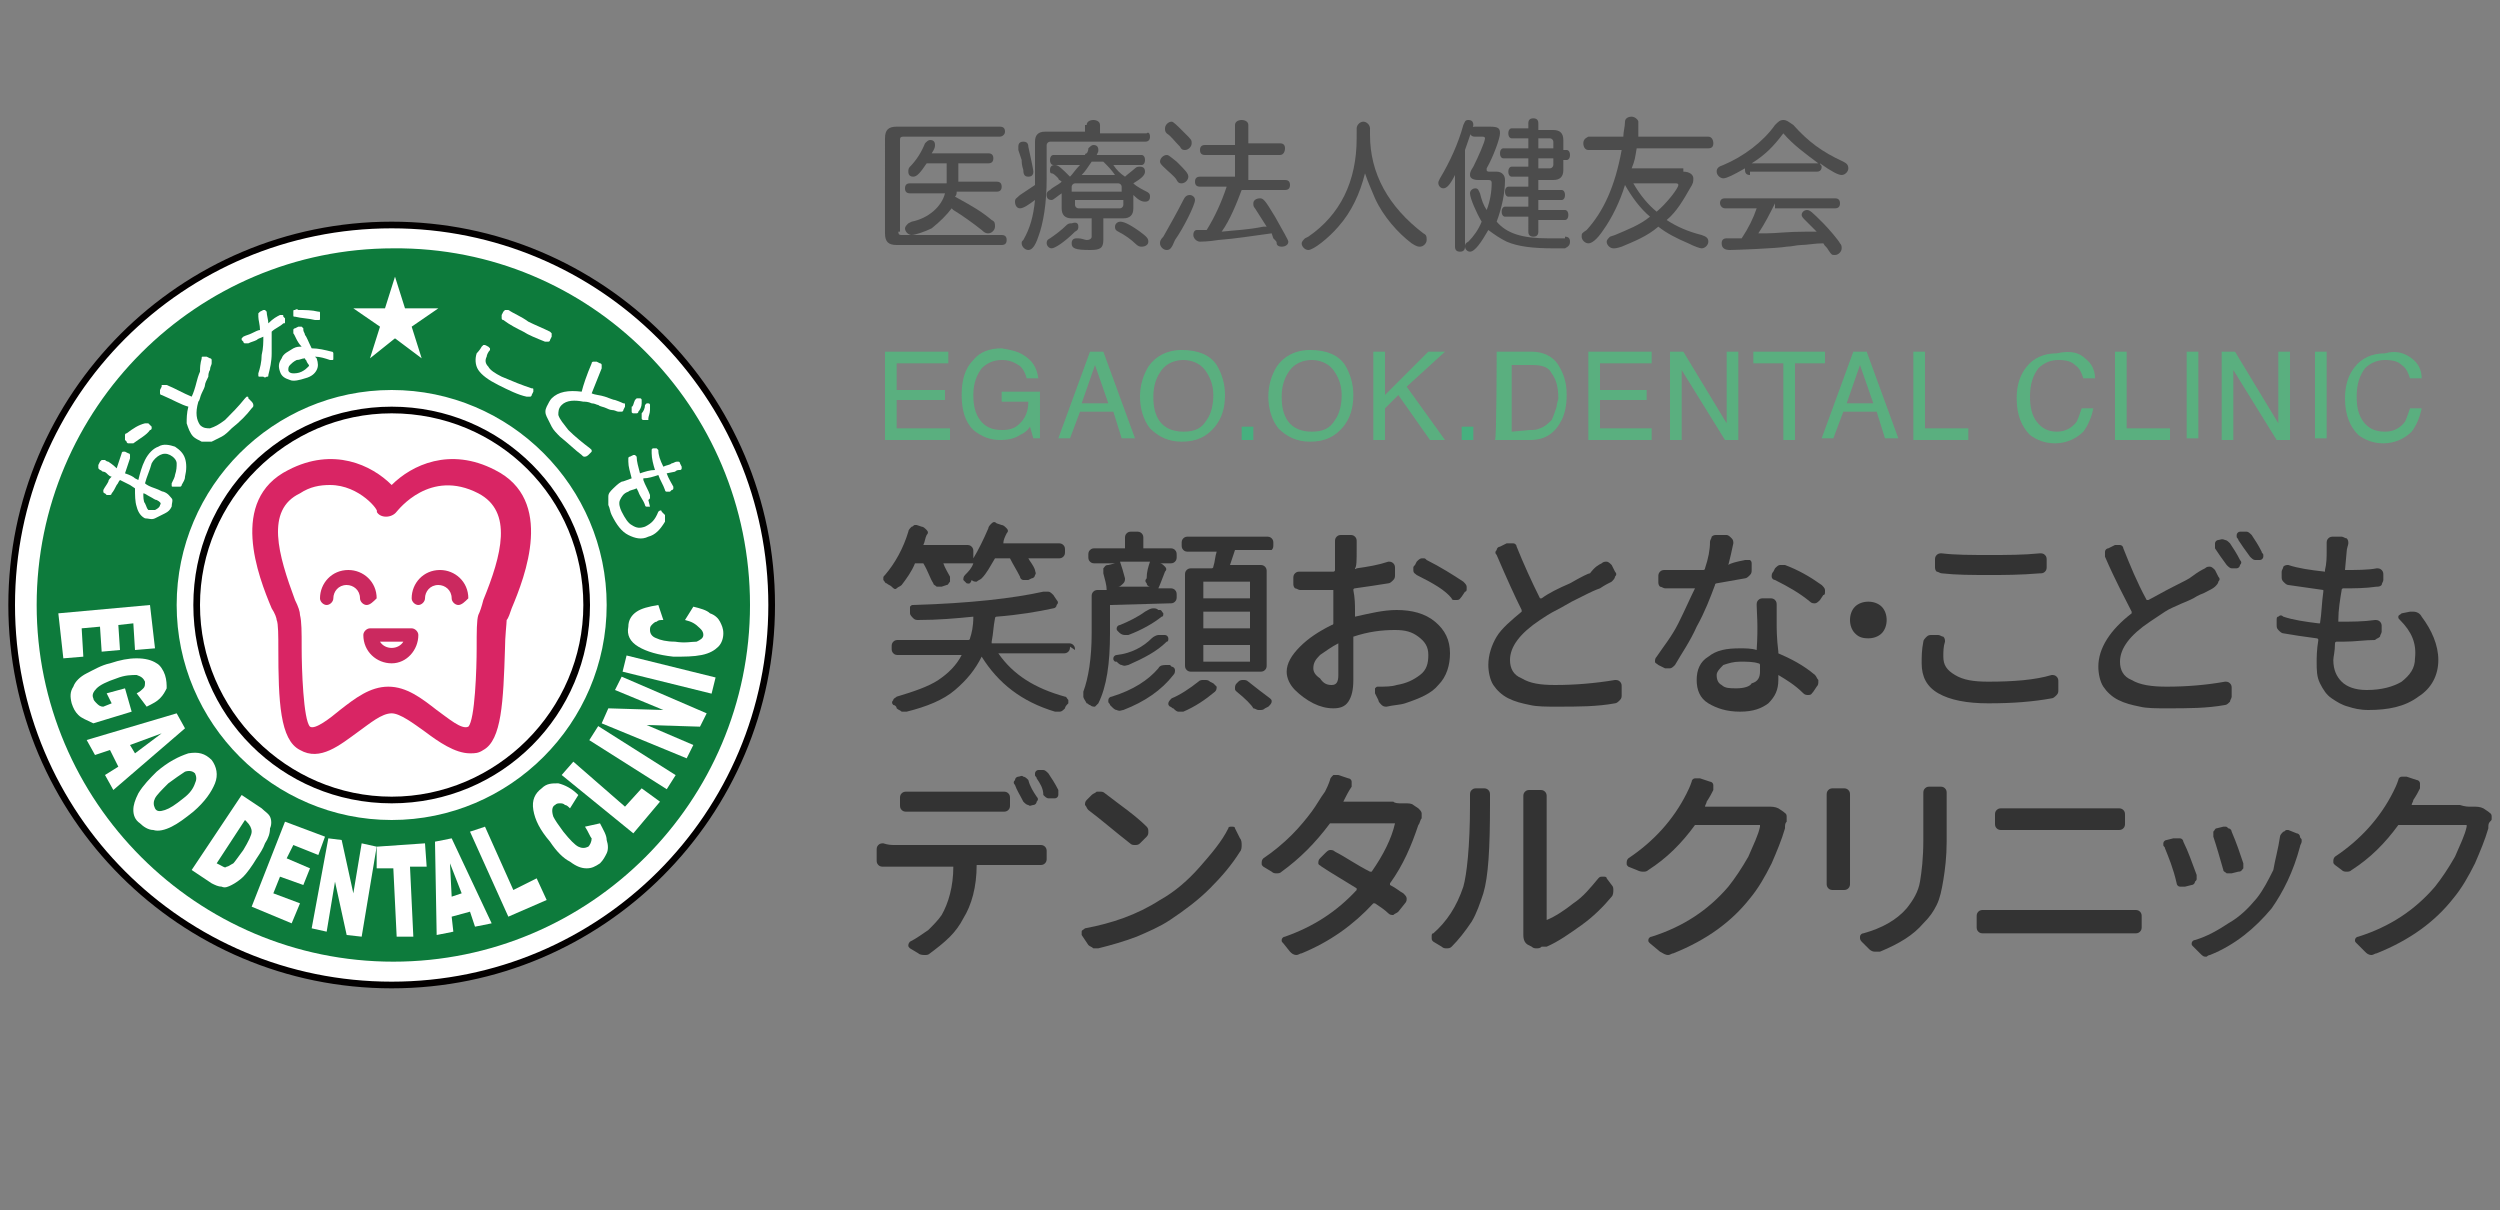 <?xml version="1.0" encoding="utf-8"?>
<!-- Generator: Adobe Illustrator 25.2.1, SVG Export Plug-In . SVG Version: 6.00 Build 0)  -->
<svg version="1.1" id="レイヤー_1" xmlns="http://www.w3.org/2000/svg" xmlns:xlink="http://www.w3.org/1999/xlink" x="0px"
	 y="0px" viewBox="0 0 150 72.6" style="enable-background:new 0 0 150 72.6;" xml:space="preserve">
<rect x="0" y="0" width="150" height="72.6" fill="#808080" stroke="none"/>
<style type="text/css">
	.st0{fill:#FFFFFF;}
	.st1{fill:#030000;}
	.st2{fill:#0D7B3C;}
	.st3{fill:#D92564;}
	.st4{fill:#CB295F;}
	.st5{fill:#333333;}
	.st6{fill:#5AAF7F;}
	.st7{fill:#46B07F;}
	.st8{fill:#4C4C4C;}
</style>
<g>
	<g>
		<path class="st0" d="M46.3,36.3c0,12.6-10.2,22.8-22.8,22.8c-12.6,0-22.8-10.2-22.8-22.8c0-12.6,10.2-22.8,22.8-22.8
			C36.1,13.5,46.3,23.7,46.3,36.3"/>
		<path class="st1" d="M23.5,59.3c-12.7,0-23-10.3-23-23c0-12.7,10.3-23,23-23c12.7,0,23,10.3,23,23C46.5,49,36.2,59.3,23.5,59.3
			 M23.5,13.7c-12.5,0-22.6,10.1-22.6,22.6c0,12.5,10.1,22.6,22.6,22.6c12.5,0,22.6-10.1,22.6-22.6C46.1,23.8,36,13.7,23.5,13.7"/>
		<path class="st2" d="M45,36.3c0,11.8-9.6,21.4-21.4,21.4c-11.8,0-21.4-9.6-21.4-21.4c0-11.8,9.6-21.4,21.4-21.4
			C35.4,14.8,45,24.4,45,36.3 M23.5,23.4c-7.1,0-12.9,5.8-12.9,12.9c0,7.1,5.8,12.9,12.9,12.9c7.1,0,12.9-5.8,12.9-12.9
			C36.4,29.2,30.6,23.4,23.5,23.4"/>
		<polygon class="st0" points="9,36.3 9.3,38.9 8.1,39 8,37.4 7.1,37.5 7.2,39 6.1,39.1 6,37.6 4.9,37.7 5,39.4 3.8,39.5 3.5,36.8 
					"/>
		<path class="st0" d="M6.4,41.6l1.1-0.3l0.4,1.4l-2.3,0.7c-0.4-0.2-0.7-0.3-0.9-0.5c-0.2-0.2-0.3-0.4-0.4-0.7
			c-0.1-0.4-0.1-0.7,0.1-1c0.1-0.3,0.4-0.6,0.8-0.8c0.4-0.2,0.9-0.5,1.4-0.6c0.6-0.2,1.1-0.3,1.6-0.3c0.5,0,0.9,0.1,1.2,0.3
			c0.2,0.1,0.4,0.4,0.5,0.7c0.1,0.3,0.1,0.6,0.1,0.8c-0.1,0.2-0.2,0.4-0.4,0.6c-0.2,0.2-0.4,0.3-0.8,0.5l-0.6-0.8
			c0.2-0.1,0.3-0.2,0.4-0.3c0.1-0.1,0.1-0.2,0.1-0.4c-0.1-0.2-0.2-0.3-0.5-0.4c-0.3,0-0.7,0-1.2,0.2c-0.6,0.2-1,0.4-1.2,0.6
			c-0.2,0.2-0.3,0.4-0.2,0.6c0,0.1,0.1,0.2,0.2,0.3c0.1,0.1,0.2,0.2,0.4,0.2l0.5-0.2L6.4,41.6z"/>
		<path class="st0" d="M7.1,46l-0.5-1l-0.9,0.3l-0.5-0.9l5.4-1.6l0.5,0.9l-4.3,3.7l-0.5-0.9L7.1,46z M8.1,45.2L9.7,44l-1.9,0.7
			L8.1,45.2z"/>
		<path class="st0" d="M9.4,46.3c0.7-0.6,1.3-0.9,1.9-1.1c0.6-0.1,1,0,1.4,0.4c0.3,0.4,0.4,0.9,0.2,1.4c-0.2,0.5-0.6,1.1-1.3,1.7
			c-0.5,0.4-0.9,0.7-1.3,0.9c-0.4,0.2-0.8,0.3-1.1,0.2c-0.3,0-0.6-0.2-0.8-0.4C8.1,49.2,8,48.9,8,48.6c0-0.3,0.1-0.6,0.3-1
			C8.6,47.1,9,46.7,9.4,46.3 M10.1,47c-0.4,0.4-0.7,0.7-0.8,0.9c-0.1,0.2-0.1,0.4,0,0.6c0.1,0.2,0.3,0.2,0.6,0.1
			c0.3-0.1,0.6-0.3,1.1-0.7c0.4-0.3,0.6-0.6,0.7-0.9c0.1-0.2,0.1-0.4,0-0.6c-0.1-0.1-0.3-0.2-0.6-0.1C10.8,46.5,10.5,46.7,10.1,47"
			/>
		<path class="st0" d="M14.5,47.7l1.2,0.8c0.2,0.2,0.4,0.3,0.5,0.5c0.1,0.2,0.1,0.5,0,0.7c0,0.3-0.1,0.6-0.3,0.9
			c-0.1,0.3-0.3,0.6-0.5,0.9c-0.3,0.5-0.6,0.9-0.8,1.1c-0.2,0.2-0.5,0.4-0.7,0.5c-0.2,0.1-0.4,0.2-0.6,0.1c-0.2,0-0.4-0.1-0.6-0.2
			l-1.2-0.8L14.5,47.7z M14.7,49.2L13,51.8l0.2,0.1c0.2,0.1,0.3,0.2,0.4,0.1c0.1,0,0.2-0.1,0.4-0.2c0.1-0.1,0.3-0.4,0.6-0.8
			c0.3-0.5,0.5-0.9,0.5-1.1c0-0.2-0.1-0.4-0.3-0.6L14.7,49.2z"/>
		<polygon class="st0" points="17.1,49.3 19.5,50.2 19.1,51.3 17.6,50.7 17.2,51.5 18.6,52.1 18.2,53.1 16.8,52.6 16.4,53.6 
			18,54.2 17.5,55.4 15.1,54.4 		"/>
		<polygon class="st0" points="19.7,50.3 20.5,50.4 21.2,53.6 21.7,50.6 22.6,50.8 21.7,56.2 20.8,56.1 20.1,52.9 19.6,55.9 
			18.7,55.7 		"/>
		<polygon class="st0" points="22.6,50.8 25.5,50.6 25.6,52 24.6,52 24.8,56.2 23.8,56.2 23.6,52.1 22.6,52.1 		"/>
		<path class="st0" d="M28.2,54.7L27.1,55l0.1,0.9l-1,0.2l-0.1-5.6l1-0.2l2.4,5.1l-1,0.2L28.2,54.7z M27.7,53.6L27,51.8l0.1,2
			L27.7,53.6z"/>
		<polygon class="st0" points="28.2,49.9 29.1,49.6 30.8,53.4 32.2,52.7 32.8,54 30.5,55 		"/>
		<path class="st0" d="M35.1,49.6l0.9-0.2c0.2,0.4,0.4,0.7,0.4,1c0.1,0.3,0.1,0.6,0,0.8c-0.1,0.2-0.2,0.4-0.4,0.6
			c-0.3,0.2-0.5,0.3-0.8,0.3c-0.3,0-0.6-0.1-1-0.4c-0.4-0.2-0.8-0.6-1.2-1.2c-0.6-0.7-0.9-1.3-1-1.9c-0.1-0.6,0.1-1,0.5-1.3
			c0.3-0.3,0.6-0.3,1-0.3c0.4,0.1,0.8,0.3,1.2,0.7l-0.5,0.8c-0.1-0.1-0.2-0.2-0.3-0.2c-0.1-0.1-0.2-0.1-0.3-0.1
			c-0.1,0-0.2,0-0.3,0.1c-0.2,0.1-0.2,0.4-0.1,0.7c0.1,0.2,0.3,0.5,0.6,0.9c0.4,0.5,0.7,0.8,0.9,0.9c0.2,0.1,0.4,0.1,0.6,0
			c0.1-0.1,0.2-0.3,0.2-0.5C35.4,50.2,35.3,49.9,35.1,49.6"/>
		<polygon class="st0" points="33.7,46.5 34.4,45.7 37.5,48.4 38.5,47.3 39.6,48.1 38,50 		"/>
		<rect x="37.5" y="42.7" transform="matrix(0.535 -0.845 0.845 0.535 -20.787 53.253)" class="st0" width="1" height="5.5"/>
		<polygon class="st0" points="36.1,43.4 36.5,42.5 39.8,42.6 36.9,41.4 37.3,40.6 42.4,42.8 42,43.6 38.8,43.5 41.6,44.7 
			41.2,45.5 		"/>
		<rect x="39.6" y="37.7" transform="matrix(0.24 -0.971 0.971 0.24 -8.756 69.703)" class="st0" width="1" height="5.5"/>
		<path class="st0" d="M41.1,37.2l0.5-0.8c0.4,0.1,0.8,0.2,1,0.4c0.3,0.1,0.5,0.3,0.6,0.5c0.1,0.2,0.2,0.4,0.2,0.7
			c0,0.3-0.1,0.6-0.3,0.8c-0.2,0.2-0.5,0.4-1,0.5c-0.5,0.1-1,0.1-1.7,0.1c-0.9-0.1-1.6-0.3-2.1-0.6c-0.5-0.3-0.7-0.7-0.6-1.2
			c0-0.4,0.2-0.7,0.5-0.9c0.3-0.2,0.7-0.3,1.3-0.4l0.3,0.9c-0.2,0-0.3,0-0.4,0.1c-0.1,0-0.2,0.1-0.3,0.2c-0.1,0.1-0.1,0.2-0.1,0.3
			c0,0.2,0.1,0.4,0.4,0.5c0.2,0.1,0.6,0.2,1.1,0.2c0.6,0.1,1,0,1.3,0c0.2-0.1,0.4-0.2,0.4-0.4c0-0.2-0.1-0.3-0.2-0.4
			C41.7,37.4,41.5,37.3,41.1,37.2"/>
		<path class="st1" d="M23.5,48.2c-6.6,0-11.9-5.3-11.9-11.9c0-6.6,5.3-11.9,11.9-11.9c6.6,0,11.9,5.3,11.9,11.9
			S30.1,48.2,23.5,48.2 M23.5,24.8c-6.3,0-11.5,5.2-11.5,11.5c0,6.3,5.2,11.5,11.5,11.5c6.3,0,11.5-5.2,11.5-11.5
			C35,29.9,29.9,24.8,23.5,24.8"/>
		<path class="st3" d="M28.2,45.2c-0.9,0-1.9-0.7-2.7-1.3c-0.7-0.5-1.5-1.1-2-1.1c0,0,0,0,0,0h0c-0.6,0-1.3,0.6-2,1.1
			c-1.1,0.8-2.3,1.8-3.5,1.1c-1.2-0.6-1.3-2.9-1.3-6.1c0-0.7,0-1.5-0.1-1.7c0-0.1-0.1-0.4-0.3-0.7c-0.8-1.9-2.6-6.5,1-8.3
			c2.7-1.4,5-0.3,6.2,0.9c1.2-1.2,3.5-2.3,6.2-0.9c3.6,1.8,1.8,6.4,1,8.3c-0.1,0.3-0.2,0.6-0.3,0.7c0,0.2-0.1,1-0.1,1.7
			c-0.1,3.2-0.2,5.5-1.3,6.1C28.7,45.2,28.5,45.2,28.2,45.2 M19.8,29.1c-0.6,0-1.2,0.1-1.8,0.5c-2.1,1-1.3,3.7-0.3,6.4
			c0.2,0.4,0.3,0.7,0.3,0.9c0.1,0.4,0.1,1,0.1,2c0,1.2,0.1,4.3,0.5,4.7c0.3,0.2,1.2-0.5,1.8-1c0.9-0.7,1.8-1.4,2.9-1.4
			c1.1,0,2,0.7,2.9,1.4c0.7,0.5,1.5,1.2,1.9,1c0.4-0.4,0.5-3.5,0.5-4.7c0-1,0-1.7,0.1-2c0.1-0.2,0.2-0.5,0.3-0.9
			c1.1-2.7,1.8-5.3-0.3-6.4c-2.9-1.5-4.8,1-4.9,1.1c-0.3,0.4-1,0.4-1.2,0C22.8,30.7,21.6,29.1,19.8,29.1"/>
		<path class="st4" d="M27.5,36.3c-0.2,0-0.4-0.2-0.4-0.4c0-0.5-0.4-0.8-0.8-0.8c-0.5,0-0.8,0.4-0.8,0.8c0,0.2-0.2,0.4-0.4,0.4
			c-0.2,0-0.4-0.2-0.4-0.4c0-0.9,0.7-1.7,1.7-1.7c0.9,0,1.7,0.7,1.7,1.7C27.9,36.1,27.7,36.3,27.5,36.3"/>
		<path class="st4" d="M22,36.3c-0.2,0-0.4-0.2-0.4-0.4c0-0.5-0.4-0.8-0.8-0.8c-0.5,0-0.8,0.4-0.8,0.8c0,0.2-0.2,0.4-0.4,0.4
			c-0.2,0-0.4-0.2-0.4-0.4c0-0.9,0.7-1.7,1.7-1.7c0.9,0,1.7,0.7,1.7,1.7C22.4,36.1,22.2,36.3,22,36.3"/>
		<path class="st4" d="M23.5,39.8c-0.9,0-1.7-0.7-1.7-1.7c0-0.2,0.2-0.4,0.4-0.4h2.5c0.2,0,0.4,0.2,0.4,0.4
			C25.1,39,24.4,39.8,23.5,39.8 M22.8,38.5c0.3,0.5,1.1,0.5,1.4,0H22.8z"/>
		<polygon class="st0" points="23.7,16.6 24.3,18.5 26.3,18.5 24.7,19.6 25.3,21.5 23.7,20.3 22.2,21.5 22.8,19.6 21.2,18.5 
			23.1,18.5 		"/>
		<path class="st0" d="M8.1,28.7l0.2,0.1c0,0,0,0,0,0c0.1-0.4,0.2-0.8,0.4-1.2c0.2-0.4,0.5-0.7,0.8-0.8c0.3-0.2,0.7-0.1,1,0
			c0.3,0.2,0.5,0.4,0.6,0.7c0.1,0.3,0.1,0.7,0,1.1c0,0.2-0.1,0.3-0.2,0.5c0,0.1-0.1,0.1-0.1,0.1c-0.1,0-0.1,0-0.2,0l-0.2,0
			c-0.1,0-0.1,0-0.1-0.1c0,0,0-0.1,0-0.1c0.1-0.2,0.2-0.4,0.2-0.5c0.1-0.3,0.1-0.5,0.1-0.7c0-0.2-0.2-0.4-0.4-0.5
			c-0.2-0.1-0.4-0.1-0.6,0c-0.2,0.1-0.4,0.3-0.5,0.5C9,28.2,8.8,28.6,8.7,29c0,0,0,0,0,0c0.1,0.1,0.3,0.2,0.6,0.3
			c0.3,0.1,0.4,0.2,0.5,0.2c0.3,0.1,0.4,0.3,0.5,0.4c0.1,0.1,0,0.3,0,0.5c-0.1,0.2-0.2,0.3-0.4,0.4c-0.2,0.1-0.4,0.2-0.6,0.3
			c-0.2,0.1-0.4,0-0.6,0c-0.2-0.1-0.4-0.3-0.5-0.7c-0.1-0.3-0.1-0.7-0.1-1.1c0,0,0,0,0,0l-0.3-0.2c-0.2-0.1-0.4-0.2-0.6-0.3
			c0,0,0,0,0,0c-0.1,0.1-0.1,0.2-0.2,0.3c-0.1,0.2-0.2,0.4-0.3,0.5c0,0.1-0.1,0.1-0.1,0.1c-0.1,0-0.1,0-0.2,0l-0.1-0.1
			c-0.1,0-0.1-0.1-0.1-0.1c0-0.1,0-0.1,0-0.1c0.1-0.2,0.2-0.3,0.3-0.5c0-0.1,0.1-0.2,0.2-0.3c0,0,0,0,0,0c-0.1,0-0.2-0.1-0.3-0.2
			c-0.1-0.1-0.2-0.1-0.2-0.1c-0.1,0-0.1-0.1-0.2-0.1c0,0-0.1-0.1-0.1-0.1c0-0.1,0-0.1,0-0.2L6,27.7c0,0,0.1-0.1,0.1-0.1
			c0.1,0,0.1,0,0.2,0c0.1,0.1,0.2,0.1,0.2,0.1C6.8,27.9,6.9,28,7,28.1c0,0,0,0,0,0c0.1-0.3,0.2-0.6,0.3-0.9c0,0,0-0.1,0.1-0.1
			c0,0,0.1,0,0.1,0l0.2,0.1c0.1,0,0.1,0.1,0.1,0.1c0,0.1,0,0.1,0,0.2c-0.1,0.3-0.2,0.6-0.3,0.9c0,0,0,0,0,0
			C7.8,28.5,8,28.6,8.1,28.7 M8,26.6c0,0-0.1,0-0.2,0c0,0,0,0-0.1,0c0,0-0.1,0-0.1-0.1l-0.1-0.1c0,0,0-0.1,0-0.2c0,0,0,0,0-0.1
			c0,0,0-0.1,0.1-0.1c0.4-0.3,0.7-0.5,1.1-0.6c0,0,0.1,0,0.2,0c0,0,0,0,0,0c0,0,0.1,0.1,0.1,0.1l0.1,0.1c0,0,0,0.1,0,0.1
			c0,0,0,0,0,0c0,0,0,0.1-0.1,0.1C8.8,26.1,8.4,26.3,8,26.6 M9.6,30.3c0.1-0.1,0-0.2-0.2-0.3c-0.1,0-0.2-0.1-0.4-0.2
			c-0.2-0.1-0.3-0.2-0.4-0.2c0,0,0,0,0,0c0,0.2,0,0.5,0.1,0.6c0.1,0.2,0.1,0.3,0.2,0.4c0.1,0,0.2,0,0.4,0
			C9.5,30.5,9.6,30.4,9.6,30.3"/>
		<path class="st0" d="M12.1,21.5c0-0.1,0-0.1,0.1-0.1c0,0,0.1,0,0.2,0l0.2,0.1c0.1,0,0.1,0.1,0.1,0.1c0,0.1,0,0.1,0,0.2
			c0,0.1-0.1,0.2-0.1,0.4c0,0-0.1,0.1-0.1,0.4c-0.1,0.2-0.2,0.4-0.2,0.5c0,0.1-0.1,0.3-0.2,0.5s-0.1,0.4-0.2,0.5
			c-0.2,0.7-0.1,1.1,0.1,1.4c0.2,0.2,0.4,0.2,0.6,0.2c0.3-0.1,0.5-0.2,0.9-0.5c0.4-0.4,0.8-0.8,1.2-1.3c0,0,0.1-0.1,0.1-0.1
			c0.1,0,0.1,0,0.1,0.1l0.2,0.2c0,0,0.1,0.1,0.1,0.2c0,0.1,0,0.1-0.1,0.2c-0.3,0.4-0.7,0.8-1.2,1.2c-0.2,0.2-0.4,0.4-0.6,0.5
			c-0.2,0.1-0.4,0.2-0.6,0.3c-0.2,0-0.4,0-0.6,0c-0.2-0.1-0.4-0.2-0.5-0.3c-0.2-0.2-0.3-0.5-0.4-0.8c0-0.3,0-0.6,0.1-1c0,0,0,0,0,0
			c-0.4-0.1-0.9-0.4-1.6-0.7c-0.1,0-0.1-0.1-0.1-0.1c0-0.1,0-0.1,0-0.2l0.1-0.2c0,0,0,0,0-0.1c0,0,0,0,0.1,0c0.1,0,0.1,0,0.2,0
			c0.5,0.2,1,0.5,1.5,0.7c0,0,0,0,0,0c0.1-0.2,0.2-0.5,0.3-0.9c0.1-0.4,0.2-0.6,0.2-0.6C12,21.7,12.1,21.6,12.1,21.5"/>
		<path class="st0" d="M16.8,18.9c0,0,0.1,0,0.1,0c0.1,0,0.1,0,0.1,0.1l0.1,0.1c0,0.1,0,0.1,0,0.2c0,0.1,0,0.1-0.1,0.1
			c-0.2,0.2-0.5,0.3-0.7,0.5c0,0,0,0,0,0c0,0.4,0,0.9,0,1.3c0,0.5-0.1,0.9-0.2,1.3c0,0.1,0,0.1-0.1,0.1c0,0-0.1,0.1-0.2,0l-0.2,0
			c-0.1,0-0.1,0-0.1-0.1c0,0,0-0.1,0-0.1c0.1-0.3,0.2-0.7,0.2-1.1c0.1-0.4,0.1-0.8,0.1-1.1c0,0,0,0,0,0c-0.2,0.1-0.3,0.1-0.4,0.2
			c-0.2,0.1-0.3,0.1-0.5,0.2c-0.1,0-0.1,0-0.2,0c-0.1,0-0.1-0.1-0.1-0.1l-0.1-0.1c0-0.1,0-0.1,0-0.1c0,0,0.1-0.1,0.1-0.1
			c0.2-0.1,0.3-0.1,0.5-0.2c0.2-0.1,0.4-0.2,0.5-0.2c0,0,0,0,0,0c0-0.3-0.1-0.6-0.1-0.8c0-0.1,0-0.1,0-0.2c0,0,0.1-0.1,0.1-0.1
			c0,0,0,0,0,0l0.2-0.1c0.1,0,0.1,0,0.1,0c0,0,0.1,0.1,0.1,0.1c0,0.2,0.1,0.5,0.1,0.7c0,0,0,0,0,0c0,0,0,0,0,0
			C16.4,19.1,16.6,19,16.8,18.9 M17.6,20c0-0.1,0-0.1,0-0.2c0-0.1,0.1-0.1,0.1-0.1l0.2-0.1c0.1,0,0.1,0,0.2,0c0,0,0.1,0.1,0.1,0.1
			c0,0,0,0.1,0,0.1c0,0.1,0.1,0.2,0.1,0.3c0.1,0.1,0.2,0.4,0.4,0.8c0,0,0,0,0,0c0.4,0,0.8,0.1,1.2,0.2c0.1,0,0.1,0.1,0.1,0.1
			c0,0,0,0,0,0c0,0,0,0.1,0,0.1l0,0.2c0,0.1,0,0.1-0.1,0.1c0,0-0.1,0-0.1,0c-0.3-0.1-0.6-0.2-0.9-0.2c0,0,0,0,0,0l0.1,0.1
			c0.1,0.3,0.1,0.5,0,0.7c-0.1,0.2-0.3,0.4-0.7,0.5c-0.3,0.1-0.7,0.2-0.9,0.1c-0.3-0.1-0.5-0.2-0.6-0.5c-0.1-0.3-0.1-0.5,0.1-0.8
			c0.1-0.3,0.4-0.4,0.7-0.6c0.2-0.1,0.3-0.1,0.5-0.1c0,0,0,0,0,0C17.8,20.5,17.7,20.1,17.6,20 M18.4,21.7c0-0.1-0.1-0.1-0.1-0.2
			c0,0,0,0,0,0c-0.2,0-0.3,0.1-0.5,0.1c-0.2,0.1-0.3,0.2-0.4,0.3c-0.1,0.1-0.1,0.2-0.1,0.3c0,0.1,0.1,0.2,0.3,0.2
			c0.1,0,0.3,0,0.5-0.1c0.2-0.1,0.3-0.2,0.4-0.3S18.5,21.9,18.4,21.7 M19.1,18.7c0.1,0,0.1,0,0.1,0.1c0,0,0,0,0,0c0,0,0,0.1,0,0.1
			l0,0.2c0,0.1,0,0.1-0.1,0.1c0,0-0.1,0-0.2,0c-0.4-0.1-0.8-0.1-1.2-0.2c-0.1,0-0.1,0-0.1-0.1c0,0,0-0.1,0-0.1l0-0.1
			c0-0.1,0-0.1,0.1-0.1c0,0,0.1-0.1,0.2,0C18.3,18.6,18.7,18.6,19.1,18.7"/>
		<path class="st0" d="M28.9,20.8c0,0,0.1-0.1,0.1-0.1c0.1,0,0.1,0,0.1,0c0,0,0,0,0,0l0.2,0.1c0,0,0.1,0.1,0.1,0.1
			c0,0.1,0,0.1,0,0.1c-0.1,0.1-0.2,0.3-0.2,0.4c-0.1,0.2-0.1,0.4,0.1,0.6c0.1,0.2,0.4,0.4,0.8,0.6c0.7,0.3,1.2,0.5,1.8,0.7
			c0.1,0,0.1,0,0.1,0.1c0,0,0,0.1,0,0.1l-0.1,0.2c0,0.1-0.1,0.1-0.1,0.1c-0.1,0-0.1,0-0.2,0c-0.5-0.1-1.1-0.4-1.7-0.7
			c-0.6-0.3-1-0.6-1.2-0.9c-0.2-0.3-0.2-0.7-0.1-1C28.6,21.2,28.8,21,28.9,20.8 M30.2,19.2c-0.1,0-0.1-0.1-0.1-0.1
			c0-0.1,0-0.1,0-0.2l0.1-0.2c0,0,0.1-0.1,0.1-0.1c0.1,0,0.1,0,0.2,0c0.3,0.2,0.8,0.4,1.2,0.7c0.4,0.2,0.9,0.4,1.3,0.6c0,0,0,0,0,0
			c0,0,0.1,0.1,0.1,0.1c0,0.1,0,0.1,0,0.2l-0.1,0.2c0,0.1-0.1,0.1-0.1,0.1c-0.1,0-0.1,0-0.2,0c-0.5-0.2-1-0.4-1.3-0.6
			C31,19.7,30.6,19.5,30.2,19.2"/>
		<path class="st0" d="M37.4,24.2c0.1,0,0.1,0,0.1,0.1c0,0,0,0.1,0,0.1l-0.1,0.2c0,0.1-0.1,0.1-0.1,0.1c-0.1,0-0.1,0-0.2,0
			c-0.1,0-0.2-0.1-0.4-0.1c0,0-0.1,0-0.3-0.1c-0.2-0.1-0.4-0.1-0.5-0.2c-0.1,0-0.2-0.1-0.4-0.1c-0.2-0.1-0.4-0.1-0.5-0.1
			C34.5,24,34,24,33.7,24.3c-0.2,0.2-0.2,0.4-0.2,0.6c0.1,0.3,0.3,0.5,0.6,0.9c0.4,0.4,0.9,0.8,1.3,1.1c0,0,0.1,0.1,0.1,0.1
			c0,0.1,0,0.1,0,0.1l-0.2,0.2c0,0-0.1,0.1-0.2,0.1c-0.1,0-0.1,0-0.2-0.1c-0.4-0.3-0.8-0.7-1.3-1.1c-0.2-0.2-0.4-0.4-0.5-0.6
			c-0.1-0.2-0.2-0.4-0.3-0.6c-0.1-0.2-0.1-0.4,0-0.6c0.1-0.2,0.2-0.4,0.3-0.5c0.4-0.4,1-0.5,1.8-0.4c0,0,0,0,0,0
			c0.1-0.4,0.3-1,0.6-1.7c0-0.1,0.1-0.1,0.1-0.1c0.1,0,0.1,0,0.2,0l0.2,0.1c0.1,0,0.1,0.1,0.1,0.1c0,0.1,0,0.1,0,0.2
			c-0.2,0.5-0.4,1-0.6,1.5c0,0,0,0,0,0c0.2,0.1,0.5,0.1,0.8,0.2c0.3,0.1,0.5,0.2,0.6,0.2C37.2,24.1,37.4,24.2,37.4,24.2 M38.1,24
			C38.1,24,38.1,23.9,38.1,24c0.1-0.1,0.1-0.1,0.1-0.1c0.1,0,0.1,0,0.2,0l0,0c0.1,0,0.1,0.1,0.1,0.1c0,0.1,0,0.1,0,0.2
			c0,0.2-0.1,0.4-0.2,0.5c0,0.1-0.1,0.1-0.1,0.1c-0.1,0-0.1,0-0.2,0l0,0c0,0-0.1,0-0.1-0.1c0,0,0,0,0-0.1c0-0.1,0-0.1,0-0.2
			C38,24.4,38,24.2,38.1,24 M38.7,24.3C38.7,24.3,38.8,24.3,38.7,24.3c0.1-0.1,0.1-0.1,0.1-0.1c0,0,0.1,0,0.1,0l0,0
			c0,0,0.1,0,0.1,0.1c0,0,0,0,0,0.1c0,0.1,0,0.1,0,0.2c0,0.2-0.1,0.4-0.1,0.5c0,0,0,0.1,0,0.1c0,0,0,0-0.1,0c-0.1,0-0.1,0-0.2,0l0,0
			c0,0-0.1,0-0.1-0.1c0,0,0,0,0-0.1c0-0.1,0-0.1,0-0.2C38.6,24.7,38.7,24.5,38.7,24.3"/>
		<path class="st0" d="M39.5,30.7C39.5,30.7,39.6,30.7,39.5,30.7c0.1-0.1,0.2-0.1,0.2,0l0.2,0.2c0,0,0,0,0,0.1c0,0.1,0,0.2,0,0.3
			c-0.3,0.5-0.6,0.8-1,0.9c-0.4,0.2-0.8,0.1-1.2-0.1c-0.4-0.2-0.7-0.6-1-1.2c-0.1-0.2-0.1-0.4-0.2-0.6c0-0.2,0-0.4,0-0.5
			c0-0.2,0.1-0.3,0.3-0.5c0.1-0.1,0.3-0.3,0.5-0.4c0.1,0,0.3-0.1,0.6-0.2c0,0,0,0,0,0c-0.1-0.4-0.2-0.7-0.2-1c0-0.1,0-0.1,0-0.2
			c0-0.1,0.1-0.1,0.1-0.1l0.2-0.1c0,0,0.1,0,0.1,0c0,0,0.1,0.1,0.1,0.1c0,0.3,0.1,0.6,0.2,1c0,0,0,0,0,0c0.3-0.1,0.6-0.2,0.9-0.2
			c0,0,0,0,0,0c-0.1-0.3-0.2-0.7-0.2-1c0-0.1,0-0.1,0-0.2c0-0.1,0.1-0.1,0.1-0.1l0.1,0c0.1,0,0.1,0,0.1,0c0,0,0.1,0.1,0.1,0.1
			c0,0.3,0.1,0.6,0.3,1c0,0,0,0,0,0c0.2-0.1,0.4-0.1,0.5-0.2c0.1,0,0.2-0.1,0.3-0.1c0.1,0,0.1,0,0.1,0c0.1,0,0.1,0.1,0.1,0.1
			c0,0,0,0,0,0l0.1,0.2c0,0,0,0.1,0,0.1c0,0.1-0.1,0.1-0.1,0.1c-0.1,0-0.2,0-0.3,0.1l-0.5,0.1c0,0,0,0,0,0c0.1,0.3,0.3,0.6,0.4,0.8
			c0,0,0,0.1,0,0.1c0,0,0,0.1-0.1,0.1l-0.1,0.1c-0.1,0-0.1,0-0.2,0c-0.1,0-0.1-0.1-0.1-0.1c-0.1-0.3-0.3-0.6-0.4-0.9c0,0,0,0,0,0
			c-0.3,0.1-0.6,0.2-0.9,0.2c0,0,0,0,0,0l0,0.1c0.1,0.3,0.3,0.6,0.4,0.9c0,0,0,0.1,0,0.2c0,0-0.1,0.1-0.1,0.1L39,30.4
			c-0.1,0-0.1,0-0.2,0c-0.1,0-0.1-0.1-0.1-0.1c-0.1-0.3-0.3-0.5-0.4-0.8l-0.1-0.2c0,0,0,0,0,0c-0.2,0.1-0.4,0.1-0.5,0.2
			c-0.3,0.1-0.4,0.3-0.5,0.5c-0.1,0.2,0,0.5,0.1,0.7c0.2,0.4,0.4,0.7,0.6,0.8c0.3,0.2,0.5,0.2,0.8,0.1
			C39.1,31.4,39.3,31.2,39.5,30.7"/>
	</g>
	<g>
		<g>
			<path class="st5" d="M55.4,33.8C55.4,33.8,55.4,33.8,55.4,33.8l-0.4,0c0,0-0.1,0-0.1,0c-0.2,0.5-0.5,0.9-0.8,1.3
				c-0.1,0.1-0.2,0.1-0.3,0.2s-0.2,0-0.3-0.1c-0.1-0.1-0.2-0.1-0.3-0.2c-0.1,0-0.1-0.1-0.2-0.2v-0.1c0-0.1,0-0.1,0.1-0.2
				c0.6-0.7,1.1-1.6,1.4-2.6c0-0.1,0.1-0.2,0.2-0.3c0.1,0,0.1-0.1,0.2-0.1c0,0,0.1,0,0.1,0l0.3,0.1c0.1,0,0.2,0.1,0.3,0.2
				c0.1,0.1,0.1,0.2,0,0.3c-0.1,0.2-0.1,0.4-0.2,0.6c0,0,0,0,0,0h2.6c0.1,0,0.2,0,0.3,0.1c0.1,0.1,0.1,0.2,0.1,0.3v0.4c0,0,0,0,0,0
				s0,0,0,0c0.3-0.5,0.6-1.1,0.9-1.8c0-0.1,0.1-0.2,0.2-0.3c0.1-0.1,0.2-0.1,0.3,0l0.3,0.1c0.1,0,0.2,0.1,0.3,0.2
				c0.1,0.1,0.1,0.2,0,0.3c-0.1,0.2-0.2,0.4-0.2,0.6c0,0,0,0,0,0h3.3c0.1,0,0.2,0,0.3,0.1c0.1,0.1,0.1,0.2,0.1,0.3v0.1
				c0,0.1,0,0.2-0.1,0.3c-0.1,0.1-0.2,0.1-0.3,0.1h-1.8c0,0-0.1,0,0,0c0.1,0.2,0.3,0.4,0.4,0.7c0,0.1,0.1,0.2,0,0.3
				c0,0.1-0.1,0.2-0.2,0.2l-0.2,0.1c-0.1,0-0.2,0-0.3,0c-0.1,0-0.2-0.1-0.2-0.2c-0.2-0.4-0.4-0.7-0.6-1.1c0,0,0,0-0.1,0h-0.7
				c0,0-0.1,0-0.1,0c-0.3,0.5-0.5,0.9-0.8,1.2c-0.1,0.1-0.2,0.1-0.3,0.2c-0.1,0-0.2,0-0.3-0.1C58.2,35.1,58.1,35,58,35
				c-0.1-0.1-0.1-0.1-0.2-0.2c0-0.1,0-0.2,0.1-0.3c0.2-0.2,0.4-0.4,0.5-0.7c0,0,0,0,0,0h-1.8c0,0-0.1,0,0,0c0.1,0.3,0.3,0.6,0.4,0.8
				c0,0.1,0,0.2,0,0.3c-0.1,0.1-0.1,0.2-0.2,0.2l-0.3,0.1c-0.1,0-0.2,0-0.3,0c-0.1-0.1-0.2-0.1-0.2-0.2
				C55.8,34.7,55.7,34.3,55.4,33.8 M64.2,38.8c0,0.1,0,0.2-0.1,0.3c-0.1,0.1-0.2,0.1-0.3,0.1h-3.9c0,0,0,0,0,0
				c0.9,1.3,2.2,2.1,4,2.6c0.1,0,0.1,0.1,0.2,0.2c0,0.1,0,0.2,0,0.2c-0.1,0.1-0.2,0.2-0.2,0.3c-0.1,0.1-0.2,0.2-0.3,0.2
				c-0.1,0-0.1,0-0.2,0c0,0-0.1,0-0.1,0c-2-0.6-3.4-1.7-4.4-3.3c0,0,0,0,0,0c0,0,0,0,0,0c-0.4,0.8-0.9,1.4-1.6,2s-1.7,1-2.9,1.3
				c-0.1,0-0.2,0-0.3,0c-0.1-0.1-0.2-0.1-0.3-0.2c0-0.1-0.1-0.2-0.2-0.2c-0.1-0.1-0.1-0.2,0-0.3c0-0.1,0.1-0.1,0.2-0.2
				c1-0.3,1.9-0.6,2.5-1c0.6-0.4,1.1-0.9,1.4-1.5c0,0,0,0,0,0h-3.8c-0.1,0-0.2,0-0.3-0.1c-0.1-0.1-0.1-0.2-0.1-0.3v-0.1
				c0-0.1,0-0.2,0.1-0.3c0.1-0.1,0.2-0.1,0.3-0.1h4.2c0,0,0.1,0,0.1-0.1c0.1-0.3,0.2-0.7,0.2-1.3c0,0,0,0,0,0c0,0,0,0,0,0
				c-1,0.1-2.1,0.2-3.3,0.2c-0.1,0-0.2,0-0.3-0.1c-0.1-0.1-0.2-0.2-0.2-0.3c0,0,0-0.1,0-0.1c0-0.1,0-0.2,0-0.3
				c0.1-0.1,0.1-0.1,0.2-0.1c3.4-0.1,6-0.4,7.8-0.8c0.1,0,0.1,0,0.1,0c0.1,0,0.1,0,0.2,0c0.1,0,0.2,0.1,0.3,0.2l0.2,0.3
				c0.1,0.1,0.1,0.2,0,0.3c0,0.1-0.1,0.2-0.2,0.2c-0.9,0.2-2.1,0.4-3.4,0.5c0,0-0.1,0-0.1,0.1c-0.1,0.5-0.1,0.9-0.2,1.4
				c0,0,0,0.1,0,0.1h4.6c0.1,0,0.2,0,0.3,0.1c0.1,0.1,0.1,0.2,0.1,0.3L64.2,38.8L64.2,38.8z"/>
			<path class="st5" d="M66.6,36.3C66.6,36.3,66.6,36.3,66.6,36.3l0,1.7c0,1.8-0.2,3.2-0.7,4.2c-0.1,0.1-0.1,0.1-0.2,0.2
				c-0.1,0-0.2,0-0.3-0.1c-0.1,0-0.1-0.1-0.2-0.1C65.1,42,65,41.9,65,41.8c0,0,0-0.1,0-0.1c0-0.1,0-0.1,0-0.2c0.3-0.8,0.5-2,0.5-3.5
				v-2.2c0-0.1,0-0.2,0.1-0.3c0.1-0.1,0.2-0.1,0.3-0.1h0.5c0,0,0.1,0,0,0c0-0.3-0.1-0.6-0.2-1c0-0.1,0-0.2,0-0.3
				c0.1-0.1,0.1-0.2,0.3-0.2l0.4-0.1c0,0,0,0,0,0c0,0,0,0,0,0h-1.2c-0.1,0-0.2,0-0.3-0.1c-0.1-0.1-0.1-0.2-0.1-0.3v-0.1
				c0-0.1,0-0.2,0.1-0.3c0.1-0.1,0.2-0.1,0.3-0.1h1.7c0,0,0.1,0,0.1,0v-0.6c0-0.1,0-0.2,0.1-0.3c0.1-0.1,0.2-0.1,0.3-0.1h0.3
				c0.1,0,0.2,0,0.3,0.1c0.1,0.1,0.1,0.2,0.1,0.3v0.6c0,0,0,0,0,0h1.6c0.1,0,0.2,0,0.3,0.1c0.1,0.1,0.1,0.2,0.1,0.3v0.1
				c0,0.1,0,0.2-0.1,0.3c-0.1,0.1-0.2,0.1-0.3,0.1h-0.9c0,0,0,0,0,0c0,0,0,0,0,0l0.3,0c0.1,0,0.2,0.1,0.3,0.2c0.1,0.1,0.1,0.2,0,0.3
				c-0.2,0.5-0.3,0.8-0.4,1c0,0,0,0,0,0h0.7c0.1,0,0.2,0,0.3,0.1c0.1,0.1,0.1,0.2,0.1,0.3v0.1c0,0.1,0,0.2-0.1,0.3
				c-0.1,0.1-0.2,0.1-0.3,0.1L66.6,36.3L66.6,36.3z M69.5,40.1c0.1-0.2,0.3-0.2,0.5-0.2c0.1,0,0.1,0,0.2,0l0.1,0.1
				c0.1,0,0.2,0.1,0.2,0.2c0,0.1,0,0.2-0.1,0.3c-0.7,0.9-1.7,1.6-3,2.1c-0.1,0-0.2,0.1-0.4,0c-0.1,0-0.2-0.1-0.3-0.2
				c0,0-0.1-0.1-0.1-0.1c0-0.1-0.1-0.1-0.1-0.2c0,0,0,0,0-0.1c0-0.1,0.1-0.2,0.2-0.2C68,41.4,68.9,40.8,69.5,40.1 M68.7,36.7
				c0.2-0.1,0.3-0.2,0.5-0.2c0.1,0,0.2,0,0.3,0.1l0.1,0c0.1,0,0.1,0.1,0.2,0.2c0,0.1,0,0.2-0.1,0.2c-0.5,0.4-1.2,0.8-2,1.1
				c-0.1,0-0.2,0-0.2,0c-0.2,0-0.3-0.1-0.4-0.2c0,0,0,0,0,0c-0.1-0.1-0.1-0.1-0.1-0.2c0-0.1,0.1-0.2,0.2-0.2
				C67.7,37.3,68.3,37,68.7,36.7 M69.1,38.3c0.1-0.1,0.3-0.2,0.4-0.2c0.1,0,0.2,0,0.3,0l0.1,0c0.1,0,0.2,0.1,0.2,0.2
				c0,0.1,0,0.2-0.1,0.2c-0.6,0.6-1.4,1-2.3,1.4c-0.1,0-0.2,0.1-0.4,0c-0.1,0-0.2-0.1-0.3-0.2c0,0,0,0-0.1,0
				c-0.1-0.1-0.1-0.1-0.1-0.2c0-0.1,0.1-0.2,0.2-0.2C67.9,39.2,68.6,38.8,69.1,38.3 M69,33.7C69,33.7,69,33.7,69,33.7l-1.8,0
				c0,0,0,0,0,0c0.1,0.3,0.2,0.6,0.3,1c0,0.1,0,0.2-0.1,0.3c-0.1,0.1-0.2,0.2-0.3,0.2l-0.2,0c0,0,0,0,0,0c0,0,0,0,0,0h2.4v0L69,35.2
				c-0.1,0-0.2-0.1-0.2-0.2c-0.1-0.1-0.1-0.2,0-0.3C68.8,34.3,68.9,34,69,33.7 M71.9,40.9c0.1-0.1,0.2-0.1,0.3-0.1h0.1
				c0.1,0,0.2,0,0.3,0.1l0.2,0.1c0.1,0.1,0.1,0.1,0.2,0.2c0,0.1,0,0.2-0.1,0.3c-0.6,0.5-1.2,0.9-1.9,1.2c-0.1,0-0.2,0-0.2,0
				c0,0-0.1,0-0.1,0c-0.1,0-0.2-0.1-0.3-0.2c-0.1,0-0.1-0.1-0.2-0.1c-0.1-0.1-0.1-0.1-0.1-0.2c0-0.1,0.1-0.2,0.2-0.3
				C70.8,41.7,71.4,41.3,71.9,40.9 M71.1,34.5c0-0.1,0-0.2,0.1-0.3c0.1-0.1,0.2-0.1,0.3-0.1h1.2c0,0,0.1,0,0.1-0.1
				c0.1-0.3,0.1-0.6,0.2-0.9c0,0,0,0,0,0h-1.7c-0.1,0-0.2,0-0.3-0.1c-0.1-0.1-0.1-0.2-0.1-0.3v-0.1c0-0.1,0-0.2,0.1-0.3
				c0.1-0.1,0.2-0.1,0.3-0.1h4.7c0.1,0,0.2,0,0.3,0.1c0.1,0.1,0.1,0.2,0.1,0.3v0.1c0,0.1,0,0.2-0.1,0.3C76.1,33,76,33,75.9,33h-1.7
				c0,0-0.1,0-0.1,0c-0.2,0.6-0.3,0.9-0.3,0.9c0,0,0,0,0,0h1.8c0.1,0,0.2,0,0.3,0.1c0.1,0.1,0.1,0.2,0.1,0.3v5.6
				c0,0.1,0,0.2-0.1,0.3c-0.1,0.1-0.2,0.1-0.3,0.1h-4.1c-0.1,0-0.2,0-0.3-0.1c-0.1-0.1-0.1-0.2-0.1-0.3L71.1,34.5L71.1,34.5z M75,36
				C75,36,75,35.9,75,36l0-1c0,0,0-0.1,0-0.1h-2.8c0,0,0,0,0,0.1v0.9c0,0,0,0,0,0H75z M75,37.8C75,37.8,75,37.8,75,37.8l0-1
				c0,0,0-0.1,0-0.1h-2.8c0,0,0,0,0,0.1v0.9c0,0,0,0,0,0H75z M75,39.7C75,39.7,75,39.6,75,39.7l0-1c0,0,0,0,0,0h-2.8c0,0,0,0,0,0
				v0.9c0,0,0,0.1,0,0.1H75z M74.2,41.5c-0.1-0.1-0.1-0.1-0.1-0.2c0-0.1,0-0.2,0.1-0.3l0.1-0.1c0.1-0.1,0.2-0.1,0.3-0.1h0
				c0.1,0,0.2,0,0.3,0.1c0.5,0.4,0.9,0.7,1.3,1c0.1,0.1,0.1,0.1,0.1,0.2c0,0.1-0.1,0.2-0.2,0.3l-0.2,0.1c-0.1,0.1-0.2,0.1-0.3,0.1
				c0,0,0,0-0.1,0c-0.1,0-0.2-0.1-0.3-0.1C75.1,42.3,74.7,41.9,74.2,41.5"/>
			<path class="st5" d="M81.3,36.6V37c0,0,0,0.1,0,0c0.9-0.2,1.7-0.4,2.5-0.4c0.9,0,1.7,0.2,2.3,0.7c0.6,0.5,0.9,1.1,0.9,1.9
				c0,0.7-0.2,1.4-0.7,1.9c-0.4,0.5-1.1,0.8-2,1.1c-0.3,0.1-0.7,0.1-1.1,0.2c-0.1,0-0.2,0-0.3-0.1c-0.1-0.1-0.2-0.2-0.2-0.3
				l-0.2-0.4c0-0.1,0-0.2,0-0.3c0.1-0.1,0.1-0.1,0.2-0.1c0.4,0,0.8,0,1.1-0.1c0.6-0.1,1-0.3,1.4-0.6c0.4-0.3,0.5-0.7,0.5-1.2
				c0-0.5-0.2-0.8-0.6-1.1c-0.4-0.3-0.8-0.4-1.4-0.4c-0.8,0-1.6,0.1-2.5,0.4c0,0,0,0,0,0.1c0,0.3,0,0.8,0,1.4c0,0.6,0,1,0,1.1
				c0,0.6-0.1,1-0.3,1.3c-0.2,0.3-0.5,0.4-0.9,0.4c-0.4,0-0.8-0.1-1.2-0.3c-0.4-0.2-0.8-0.5-1.1-0.8c-0.3-0.3-0.5-0.7-0.5-1.1
				c0-0.5,0.3-1,0.8-1.5c0.5-0.5,1.1-0.9,1.9-1.3c0,0,0.1,0,0.1-0.1v-0.7v-1.3c0,0,0-0.1,0,0c-0.3,0-0.5,0-0.8,0c-0.5,0-0.9,0-1.2,0
				c-0.1,0-0.2-0.1-0.3-0.1c-0.1-0.1-0.1-0.2-0.1-0.3l0-0.3c0-0.1,0-0.2,0.1-0.3c0.1-0.1,0.2-0.1,0.3-0.1c0.4,0,0.8,0,1.2,0
				c0.2,0,0.4,0,0.8,0c0,0,0.1,0,0.1-0.1c0-0.2,0-0.4,0-0.7c0-0.3,0-0.4,0-0.5c0-0.1,0-0.3,0-0.5c0-0.1,0-0.2,0.1-0.3
				c0.1-0.1,0.2-0.1,0.3-0.1h0.5c0.1,0,0.2,0,0.3,0.1c0.1,0.1,0.1,0.2,0.1,0.3c0,0.2,0,0.4,0,0.5c0,0.6,0,1-0.1,1.1c0,0,0,0.1,0.1,0
				c0.7-0.1,1.3-0.2,1.9-0.4c0.1,0,0.2,0,0.3,0.1c0.1,0.1,0.1,0.2,0.1,0.3l0,0.4c0,0.1,0,0.2-0.1,0.3c-0.1,0.1-0.2,0.2-0.3,0.2
				c-0.6,0.1-1.3,0.2-2,0.3c0,0-0.1,0-0.1,0.1C81.3,35.9,81.3,36.3,81.3,36.6 M79.9,41.1c0.3,0,0.4-0.2,0.4-0.6c0-0.1,0-0.4,0-0.9
				c0-0.4,0-0.8,0-1c0,0,0,0,0,0c-0.4,0.2-0.8,0.5-1.1,0.7c-0.3,0.3-0.4,0.5-0.4,0.8c0,0.2,0.1,0.4,0.4,0.6
				C79.4,41,79.6,41.1,79.9,41.1 M85,34.5c-0.1-0.1-0.2-0.1-0.2-0.3c0,0,0-0.1,0-0.1c0-0.1,0-0.1,0.1-0.2l0.1-0.2
				c0.1-0.1,0.2-0.2,0.3-0.2c0,0,0.1,0,0.1,0c0.1,0,0.1,0,0.2,0.1c0.8,0.4,1.6,0.9,2.2,1.3c0.1,0.1,0.2,0.2,0.2,0.3c0,0,0,0.1,0,0.1
				c0,0.1,0,0.2-0.1,0.2l-0.2,0.3c-0.1,0.1-0.1,0.2-0.3,0.2c0,0-0.1,0-0.1,0c-0.1,0-0.2,0-0.2-0.1C86.7,35.4,86,35,85,34.5"/>
			<path class="st5" d="M96.1,33.8c0.1-0.1,0.2-0.1,0.3-0.1c0.1,0,0.2,0.1,0.3,0.2l0.2,0.4c0.1,0.1,0.1,0.2,0,0.3
				c0,0.1-0.1,0.2-0.2,0.3c-0.2,0.1-0.4,0.2-0.7,0.4c0,0-0.3,0.1-0.7,0.3c-0.4,0.2-0.8,0.4-1,0.5c-0.2,0.1-0.5,0.3-0.9,0.5
				c-0.4,0.2-0.7,0.4-1,0.6c-1.2,0.8-1.8,1.6-1.8,2.4c0,0.5,0.2,0.9,0.7,1.1c0.5,0.3,1.1,0.4,2,0.4c1.2,0,2.4-0.1,3.6-0.3
				c0.1,0,0.2,0,0.3,0.1c0.1,0.1,0.1,0.2,0.1,0.3v0.5c0,0.1,0,0.2-0.1,0.3c-0.1,0.1-0.2,0.2-0.3,0.2c-1.1,0.2-2.2,0.2-3.5,0.2
				c-0.6,0-1.2,0-1.6-0.1c-0.5-0.1-0.9-0.2-1.3-0.4c-0.4-0.2-0.7-0.5-0.9-0.8c-0.2-0.3-0.3-0.8-0.3-1.2c0-0.6,0.2-1.2,0.5-1.7
				c0.3-0.5,0.9-1,1.5-1.5c0,0,0-0.1,0-0.1c-0.4-0.8-0.9-1.9-1.5-3.3c-0.1-0.1-0.1-0.2,0-0.3c0-0.1,0.1-0.2,0.2-0.2l0.4-0.2
				c0.1,0,0.1,0,0.2,0c0.1,0,0.1,0,0.2,0c0.1,0,0.2,0.1,0.2,0.2c0.4,1,0.9,2.1,1.4,3.1c0,0,0,0,0.1,0c0.4-0.3,1-0.6,1.7-0.9
				c0.7-0.4,1.1-0.6,1.2-0.6C95.7,34,95.9,33.9,96.1,33.8"/>
			<path class="st5" d="M104.7,33.6c0.1,0,0.2,0,0.3,0c0.1,0.1,0.1,0.1,0.1,0.3l0,0.3c0,0.1,0,0.2-0.1,0.3c-0.1,0.1-0.2,0.2-0.3,0.2
				c-0.6,0.1-1.1,0.2-1.7,0.3c0,0-0.1,0-0.1,0.1c-0.3,0.8-0.6,1.6-1.1,2.5c-0.4,0.9-0.9,1.6-1.3,2.3c-0.1,0.1-0.2,0.2-0.3,0.2
				c-0.1,0-0.2,0-0.3,0l-0.4-0.2c-0.1-0.1-0.2-0.1-0.2-0.2c0-0.1,0-0.2,0.1-0.3c0.4-0.6,0.9-1.2,1.3-2c0.4-0.8,0.7-1.5,1-2.1
				c0,0,0,0,0,0c-0.4,0-0.6,0-0.8,0c-0.4,0-0.7,0-1,0c-0.1,0-0.2-0.1-0.3-0.1c-0.1-0.1-0.1-0.2-0.1-0.3l0-0.3c0-0.1,0-0.2,0.1-0.3
				c0.1-0.1,0.2-0.1,0.3-0.1c0.4,0,0.7,0,1.1,0c0.4,0,0.8,0,1.2,0c0,0,0.1,0,0.1-0.1c0.2-0.6,0.3-1.1,0.3-1.6c0-0.1,0.1-0.2,0.1-0.3
				c0.1-0.1,0.2-0.1,0.3-0.1h0.1l0.5,0c0.1,0,0.2,0.1,0.3,0.2c0.1,0.1,0.1,0.2,0.1,0.3c-0.1,0.5-0.2,0.9-0.3,1.3c0,0,0,0,0,0
				c0,0,0,0,0,0C103.8,33.8,104.2,33.7,104.7,33.6 M105.4,36.3c0-0.1,0-0.2,0.1-0.3c0.1-0.1,0.2-0.1,0.3-0.1h0.4
				c0.1,0,0.2,0,0.3,0.1c0.1,0.1,0.1,0.2,0.1,0.3v0.3c0,0.2,0,0.4,0,0.8c0,0.3,0,0.9,0.1,1.7c0,0,0,0.1,0,0.1
				c0.7,0.3,1.5,0.7,2.2,1.3c0.1,0.1,0.1,0.2,0.2,0.3v0.1c0,0.1,0,0.2-0.1,0.3l-0.2,0.3c-0.1,0.1-0.1,0.2-0.3,0.2
				c-0.1,0-0.2,0-0.3-0.1c-0.5-0.5-1-0.8-1.5-1.1c0,0,0,0,0,0v0.3c0,0.6-0.2,1-0.6,1.4c-0.4,0.3-0.9,0.5-1.7,0.5s-1.4-0.2-1.9-0.5
				c-0.5-0.3-0.7-0.8-0.7-1.4c0-0.6,0.2-1.1,0.7-1.4c0.5-0.4,1.1-0.5,1.9-0.5c0.3,0,0.7,0,1,0.1c0,0,0.1,0,0,0
				C105.5,37.5,105.4,36.7,105.4,36.3 M105.6,40.3c0-0.2,0-0.3,0-0.4c0,0,0-0.1-0.1-0.1c-0.3-0.1-0.7-0.1-1.1-0.1
				c-0.4,0-0.7,0.1-1,0.2c-0.2,0.2-0.4,0.4-0.4,0.6c0,0.3,0.1,0.5,0.3,0.6c0.2,0.2,0.5,0.2,0.9,0.2c0.4,0,0.8-0.1,0.9-0.3
				C105.5,40.9,105.6,40.6,105.6,40.3 M109.3,35.1c0.1,0.1,0.2,0.2,0.2,0.3c0,0,0,0.1,0,0.1c0,0.1,0,0.2-0.1,0.2l-0.2,0.3
				c-0.1,0.1-0.2,0.2-0.3,0.2c-0.1,0-0.2,0-0.3-0.1c-0.6-0.5-1.3-0.9-2.1-1.3c-0.1,0-0.2-0.1-0.2-0.2c0-0.1,0-0.2,0.1-0.3l0.1-0.2
				c0.1-0.1,0.2-0.2,0.3-0.2c0.1,0,0.2,0,0.3,0C107.9,34.2,108.6,34.6,109.3,35.1"/>
			<path class="st5" d="M111.3,38c-0.2-0.2-0.3-0.5-0.3-0.8c0-0.3,0.1-0.6,0.3-0.8c0.2-0.2,0.5-0.3,0.8-0.3c0.3,0,0.6,0.1,0.8,0.3
				c0.2,0.2,0.3,0.5,0.3,0.8c0,0.3-0.1,0.6-0.3,0.8c-0.2,0.2-0.5,0.3-0.8,0.3C111.7,38.3,111.5,38.2,111.3,38"/>
			<path class="st5" d="M115.4,38.5c0-0.1,0.1-0.2,0.2-0.3c0.1-0.1,0.2-0.1,0.3-0.1c0,0,0,0,0,0l0.4,0c0.1,0,0.2,0.1,0.3,0.1
				c0.1,0.1,0.1,0.2,0.1,0.3c-0.1,0.3-0.1,0.6-0.1,0.9c0,0.5,0.2,0.8,0.7,1.1s1.1,0.4,2,0.4c1.5,0,2.8-0.1,3.8-0.4
				c0.1,0,0.2,0,0.3,0.1c0.1,0.1,0.1,0.2,0.1,0.3l0,0.5c0,0.1,0,0.2-0.1,0.3c-0.1,0.1-0.2,0.2-0.3,0.2c-1.1,0.2-2.3,0.3-3.8,0.3
				c-1.3,0-2.3-0.2-3-0.6c-0.7-0.4-1-1-1-1.8C115.3,39.4,115.3,39,115.4,38.5 M116.5,34.4c-0.1,0-0.2-0.1-0.3-0.1
				c-0.1-0.1-0.1-0.2-0.1-0.3v-0.4c0-0.1,0-0.2,0.1-0.3c0.1-0.1,0.2-0.1,0.3-0.1c0.8,0.1,1.8,0.1,2.9,0.1c1,0,2,0,3-0.1h0
				c0.1,0,0.2,0,0.3,0.1c0.1,0.1,0.1,0.2,0.1,0.3V34c0,0.1,0,0.2-0.1,0.3c-0.1,0.1-0.2,0.1-0.3,0.1c-1.2,0.1-2.2,0.1-3,0.1
				C118.3,34.5,117.4,34.5,116.5,34.4"/>
			<path class="st5" d="M132.3,34.1c0.1-0.1,0.2-0.1,0.3-0.1c0.1,0,0.2,0.1,0.3,0.2l0.2,0.4c0.1,0.1,0.1,0.2,0,0.3
				c0,0.1-0.1,0.2-0.2,0.3c-0.1,0.1-0.3,0.2-0.7,0.4c0,0-0.3,0.1-0.6,0.3c-0.4,0.2-0.7,0.3-0.9,0.4c-0.2,0.1-0.5,0.2-0.8,0.4
				c-0.3,0.2-0.6,0.4-0.9,0.6c-1.2,0.8-1.8,1.6-1.8,2.4c0,0.5,0.2,0.9,0.7,1.1c0.5,0.3,1.2,0.4,2.1,0.4c1.2,0,2.4-0.1,3.5-0.3
				c0.1,0,0.2,0,0.3,0.1c0.1,0.1,0.1,0.2,0.1,0.3v0.5c0,0.1-0.1,0.2-0.1,0.3c-0.1,0.1-0.2,0.2-0.3,0.2c-1.1,0.2-2.2,0.2-3.5,0.2
				c-0.6,0-1.2,0-1.6-0.1c-0.5-0.1-0.9-0.2-1.3-0.4c-0.4-0.2-0.7-0.5-0.9-0.8c-0.2-0.3-0.3-0.8-0.3-1.2c0-1.1,0.7-2.2,2-3.2
				c0,0,0,0,0-0.1c-0.4-0.8-1-1.9-1.6-3.3c0-0.1,0-0.2,0-0.3c0-0.1,0.1-0.2,0.2-0.2l0.4-0.2c0.1,0,0.2,0,0.3,0
				c0.1,0,0.2,0.1,0.2,0.2c0.4,1,0.8,2,1.4,3.1c0,0,0,0,0.1,0c0.4-0.2,0.9-0.5,1.5-0.8s1-0.5,1.1-0.6
				C131.9,34.3,132.1,34.2,132.3,34.1 M132.9,32.9c0-0.1,0-0.1,0-0.2c0,0,0-0.1,0-0.1c0-0.1,0.1-0.2,0.2-0.2h0c0.1,0,0.2-0.1,0.4,0
				c0.1,0,0.2,0.1,0.3,0.2c0.2,0.3,0.4,0.6,0.6,1c0.1,0.1,0.1,0.2,0,0.3c0,0.1-0.1,0.2-0.2,0.2l0,0c-0.1,0-0.1,0-0.2,0
				c0,0-0.1,0-0.1,0c-0.1,0-0.2-0.1-0.3-0.2C133.3,33.5,133.1,33.2,132.9,32.9 M134.3,32.4c0-0.1-0.1-0.1-0.1-0.2c0,0,0-0.1,0-0.1
				c0-0.1,0.1-0.2,0.2-0.2h0c0.1,0,0.1,0,0.2,0c0.1,0,0.1,0,0.2,0c0.1,0,0.2,0.1,0.3,0.2c0.2,0.3,0.4,0.6,0.6,1
				c0,0.1,0.1,0.1,0.1,0.2c0,0,0,0.1,0,0.1c0,0.1-0.1,0.2-0.2,0.2l0,0c-0.1,0-0.1,0-0.2,0c-0.1,0-0.1,0-0.1,0
				c-0.1,0-0.2-0.1-0.3-0.2C134.7,33,134.5,32.7,134.3,32.4"/>
			<path class="st5" d="M144,37.2c-0.1-0.1-0.1-0.1-0.1-0.2c0-0.1,0.1-0.1,0.2-0.2l0.5-0.1c0.1,0,0.1,0,0.2,0c0.2,0,0.4,0.1,0.5,0.3
				c0.6,0.8,1,1.7,1,2.6c0,0.9-0.4,1.7-1.2,2.2c-0.8,0.6-1.8,0.8-3,0.8c-0.5,0-0.9-0.1-1.2-0.2c-0.4-0.1-0.7-0.3-1-0.5
				c-0.3-0.2-0.5-0.5-0.7-0.9c-0.2-0.4-0.2-0.8-0.2-1.3c0-0.2,0-0.7,0.1-1.3c0,0,0-0.1-0.1-0.1c-0.8-0.1-1.4-0.2-2-0.3
				c-0.1,0-0.2-0.1-0.3-0.2c-0.1-0.1-0.1-0.2-0.1-0.3l0-0.3c0-0.1,0-0.2,0.1-0.2c0.1-0.1,0.2-0.1,0.3,0c0.6,0.2,1.3,0.3,2.1,0.4
				c0,0,0.1,0,0.1,0c0.1-0.6,0.1-1.2,0.2-1.9c0,0,0-0.1,0-0.1c-0.7-0.1-1.4-0.2-2.1-0.3c-0.1,0-0.2-0.1-0.3-0.2
				c-0.1-0.1-0.1-0.2-0.1-0.3l0-0.3c0-0.1,0.1-0.2,0.1-0.3c0.1-0.1,0.2-0.1,0.3-0.1c0.6,0.2,1.3,0.3,2.2,0.4c0,0,0,0,0-0.1
				c0.1-0.4,0.1-0.8,0.1-1.1c0-0.2,0-0.4,0-0.5c0-0.1,0-0.2,0.1-0.3c0.1-0.1,0.2-0.1,0.3-0.1h0l0.5,0c0.1,0,0.2,0.1,0.3,0.1
				c0.1,0.1,0.1,0.2,0.1,0.3c0,0.1-0.1,0.3-0.1,0.5l-0.1,1.1c0,0,0,0,0,0c0.7,0,1.4,0,1.9-0.1c0.1,0,0.2,0,0.3,0.1
				c0.1,0.1,0.1,0.2,0.1,0.3l0,0.3c0,0.1-0.1,0.2-0.1,0.3c-0.1,0.1-0.2,0.1-0.3,0.1c-0.7,0.1-1.3,0.1-2,0.1c0,0-0.1,0-0.1,0.1
				c-0.1,0.6-0.2,1.2-0.2,1.8c0,0,0,0.1,0,0.1h0.1c0.7,0,1.4,0,2.1-0.1c0.1,0,0.2,0,0.3,0.1c0.1,0.1,0.1,0.2,0.1,0.3l0,0.3
				c0,0.1-0.1,0.2-0.1,0.3c-0.1,0.1-0.2,0.1-0.3,0.2c-0.6,0-1.2,0.1-1.9,0.1h-0.4c0,0-0.1,0-0.1,0.1c0,0.5-0.1,0.8-0.1,1
				c0,0.6,0.2,1,0.5,1.3c0.3,0.3,0.8,0.5,1.5,0.5c0.9,0,1.6-0.2,2.1-0.5c0.5-0.4,0.8-0.8,0.8-1.4C145,38.6,144.7,37.9,144,37.2"/>
		</g>
		<g>
			<path class="st5" d="M53.7,50.7h8.1c0.2,0,0.4,0,0.6,0c0.1,0,0.2,0,0.3,0.1c0.1,0.1,0.1,0.2,0.1,0.3v0.4c0,0.1,0,0.2-0.1,0.3
				c-0.1,0.1-0.2,0.1-0.3,0.1c-0.2,0-0.4,0-0.6,0h-3.1c0,0-0.1,0-0.1,0c0,1.3-0.3,2.4-0.8,3.2c-0.2,0.4-0.5,0.8-0.8,1.1
				c-0.4,0.4-0.8,0.7-1.2,1c-0.1,0.1-0.2,0.1-0.3,0.1c-0.1,0-0.3,0-0.4-0.1l-0.5-0.3c-0.1-0.1-0.1-0.1-0.1-0.2
				c0-0.1,0.1-0.2,0.1-0.2c0.4-0.2,0.8-0.5,1.1-0.7c0.3-0.3,0.6-0.6,0.8-0.9c0.4-0.7,0.7-1.7,0.7-2.9c0,0,0,0,0,0h-3.5
				c-0.2,0-0.5,0-0.7,0c-0.1,0-0.2,0-0.3-0.1c-0.1-0.1-0.1-0.2-0.1-0.3V51c0-0.1,0-0.2,0.1-0.3c0.1-0.1,0.2-0.1,0.3-0.1
				C53.3,50.7,53.5,50.7,53.7,50.7 M59.4,48.7h-4.2c-0.2,0-0.5,0-0.8,0c-0.1,0-0.2,0-0.3-0.1c-0.1-0.1-0.1-0.2-0.1-0.3v-0.4
				c0-0.1,0-0.2,0.1-0.3c0.1-0.1,0.2-0.1,0.3-0.1c0.3,0,0.5,0,0.8,0h4.2c0.3,0,0.5,0,0.8,0c0.1,0,0.2,0,0.3,0.1
				c0.1,0.1,0.1,0.2,0.1,0.3v0.4c0,0.1,0,0.2-0.1,0.3c-0.1,0.1-0.2,0.1-0.3,0.1C59.9,48.7,59.7,48.7,59.4,48.7 M62.2,47.8
				c0.1,0.1,0.1,0.2,0,0.3c0,0.1-0.1,0.2-0.2,0.2h0c-0.1,0-0.2,0.1-0.3,0c-0.1,0-0.2-0.1-0.3-0.2c-0.2-0.4-0.4-0.7-0.5-1
				c-0.1-0.1-0.1-0.2,0-0.3c0-0.1,0.1-0.2,0.2-0.2c0.1,0,0.2-0.1,0.3,0c0.1,0,0.2,0.1,0.3,0.2C61.8,47.2,62,47.5,62.2,47.8
				 M62.2,46.7c0-0.1-0.1-0.1-0.1-0.2c0,0,0-0.1,0-0.1c0-0.1,0.1-0.2,0.2-0.2c0.1,0,0.1,0,0.2,0c0,0,0.1,0,0.1,0
				c0.1,0,0.2,0.1,0.3,0.2c0.2,0.3,0.4,0.6,0.6,1c0,0.1,0,0.1,0,0.2c0,0,0,0.1,0,0.1c0,0.1-0.1,0.2-0.2,0.2h0c-0.1,0-0.1,0-0.2,0
				c-0.1,0-0.1,0-0.2,0c-0.1,0-0.2-0.1-0.3-0.2C62.6,47.3,62.4,47,62.2,46.7"/>
			<path class="st5" d="M65.9,56.9c-0.1,0-0.1,0-0.1,0c-0.1,0-0.2,0-0.2,0c-0.1-0.1-0.2-0.1-0.3-0.2l-0.4-0.6c0-0.1,0-0.1,0-0.1
				c0,0,0-0.1,0-0.1c0-0.1,0.1-0.1,0.2-0.2c1.6-0.3,3.1-0.8,4.5-1.7c0.9-0.5,1.7-1.2,2.4-2c0.7-0.8,1.3-1.5,1.7-2.3
				c0-0.1,0.1-0.1,0.2-0.1h0c0.1,0,0.2,0,0.2,0.1l0.3,0.6c0.1,0.1,0.1,0.3,0.1,0.4c0,0.1,0,0.3-0.1,0.4c-0.5,0.8-1.1,1.5-1.8,2.2
				c-0.7,0.7-1.5,1.3-2.4,1.9c-0.6,0.4-1.3,0.7-2,1C67.4,56.5,66.7,56.7,65.9,56.9 M65.3,48.6c-0.1-0.1-0.1-0.2-0.2-0.3
				c0-0.1,0-0.2,0.1-0.3l0.3-0.3c0.1-0.1,0.2-0.1,0.3-0.2H66c0.1,0,0.2,0,0.3,0.1c0.9,0.7,1.8,1.3,2.5,2c0.1,0.1,0.1,0.2,0.1,0.3
				c0,0.1,0,0.2-0.1,0.3l-0.4,0.4c-0.1,0.1-0.2,0.1-0.3,0.1c-0.1,0-0.2,0-0.3-0.1C66.9,49.9,66.1,49.2,65.3,48.6"/>
			<path class="st5" d="M84.1,48.2c0.1,0,0.2,0,0.2,0c0.2,0,0.4,0,0.5,0.1l0.3,0.2c0.1,0.1,0.2,0.2,0.2,0.3c0,0,0,0.1,0,0.1
				c0,0.1,0,0.1,0,0.2c-0.1,0.1-0.1,0.3-0.2,0.4c-0.4,1.2-0.9,2.4-1.7,3.5c0,0,0,0.1,0,0.1c0.4,0.2,0.6,0.4,0.8,0.5
				c0.1,0.1,0.2,0.2,0.2,0.3c0,0.1,0,0.2-0.1,0.3l-0.4,0.5c-0.1,0.1-0.2,0.1-0.3,0.2c-0.1,0-0.2,0-0.3-0.1c-0.2-0.2-0.5-0.4-0.8-0.6
				c0,0-0.1,0-0.1,0c-1.2,1.3-2.6,2.3-4.3,3c-0.1,0-0.2,0.1-0.3,0.1c-0.2,0-0.3-0.1-0.4-0.2L77,56.6c-0.1-0.1-0.1-0.1-0.1-0.2
				c0-0.1,0.1-0.2,0.2-0.2c1.7-0.6,3.1-1.5,4.3-2.8c0,0,0,0,0-0.1c-0.8-0.5-1.5-0.9-2.1-1.3c-0.1-0.1-0.2-0.1-0.2-0.2
				c0-0.1,0-0.2,0.1-0.3l0.3-0.3c0.1-0.1,0.2-0.2,0.3-0.2c0.1,0,0.2,0,0.3,0.1c0.6,0.3,1.3,0.8,2.1,1.2c0,0,0.1,0,0.1,0
				c0.7-1,1.2-2,1.4-2.9c0,0,0,0,0,0h-3.8c0,0-0.1,0-0.1,0c-0.9,1.2-1.8,2.1-2.9,2.9c-0.1,0.1-0.2,0.1-0.3,0.1c-0.1,0-0.2,0-0.3-0.1
				L75.8,52c-0.1-0.1-0.1-0.1-0.1-0.2c0-0.1,0-0.2,0.1-0.3c0.6-0.4,1.2-0.9,1.7-1.4c0.5-0.5,0.9-1,1.2-1.4c0.3-0.4,0.5-0.8,0.8-1.2
				c0.1-0.2,0.2-0.4,0.3-0.7c0-0.1,0.1-0.2,0.2-0.3c0.1,0,0.1,0,0.2,0c0,0,0.1,0,0.1,0l0.6,0.2c0.1,0,0.2,0.1,0.2,0.2
				c0,0.1,0,0.2,0,0.3c-0.2,0.3-0.3,0.5-0.4,0.7l-0.1,0.2c0,0,0,0,0,0h3C83.7,48.2,83.9,48.2,84.1,48.2"/>
			<path class="st5" d="M87.1,56.8c-0.1,0.1-0.2,0.1-0.3,0.1h0c-0.1,0-0.2,0-0.3-0.1l-0.5-0.3c-0.1-0.1-0.1-0.1-0.1-0.3
				c0-0.1,0-0.2,0.1-0.2c0.8-0.7,1.4-1.6,1.8-2.8c0.2-0.7,0.4-2.4,0.4-4.9c0-0.2,0-0.4,0-0.6c0-0.1,0-0.2,0.1-0.3
				c0.1-0.1,0.2-0.1,0.3-0.1H89c0.1,0,0.2,0,0.3,0.1c0.1,0.1,0.1,0.2,0.1,0.3c0,0.2,0,0.4,0,0.6c0,2.6-0.1,4.3-0.4,5.3
				c-0.2,0.6-0.4,1.2-0.7,1.7C87.9,55.9,87.5,56.4,87.1,56.8 M92.5,56.8c-0.1,0.1-0.2,0.1-0.3,0.1c-0.1,0-0.2,0-0.3-0.1l-0.2-0.1
				c-0.2-0.1-0.3-0.3-0.3-0.6V56c0-0.1,0-0.2,0-0.3v-7.3l0-0.6c0-0.1,0-0.2,0.1-0.3c0.1-0.1,0.2-0.1,0.3-0.1h0.6
				c0.1,0,0.2,0,0.3,0.1c0.1,0.1,0.1,0.2,0.1,0.3c0,0.2,0,0.4,0,0.6v6.8c0,0,0,0,0,0c0.5-0.2,1.1-0.6,1.6-1c0.6-0.4,1-0.9,1.5-1.5
				c0.1-0.1,0.1-0.1,0.3-0.1c0.1,0,0.2,0,0.2,0.1l0.3,0.4c0.1,0.1,0.1,0.2,0.1,0.3c0,0.1,0,0.3-0.1,0.4c-0.5,0.6-1.1,1.2-1.8,1.7
				c-0.7,0.5-1.4,1-2.1,1.3C92.5,56.8,92.5,56.8,92.5,56.8"/>
			<path class="st5" d="M105.9,48.4c0.1,0,0.1,0,0.2,0c0.2,0,0.4,0,0.6,0.1l0.3,0.2c0.1,0.1,0.2,0.1,0.2,0.3c0,0,0,0.1,0,0.1
				c0,0.1,0,0.1,0,0.2c-0.1,0.1-0.1,0.2-0.1,0.4c-0.2,0.7-0.5,1.4-0.8,2.1c-0.4,0.8-0.8,1.5-1.3,2.1c-1.1,1.4-2.6,2.5-4.6,3.3
				c-0.1,0-0.2,0.1-0.3,0.1c-0.2,0-0.3-0.1-0.5-0.2L99,56.6c-0.1-0.1-0.1-0.1-0.1-0.2c0-0.1,0.1-0.2,0.2-0.2c1.9-0.6,3.4-1.6,4.6-3
				c0.4-0.5,0.8-1.1,1.2-1.8c0.3-0.7,0.6-1.3,0.7-1.8c0,0,0-0.1,0-0.1h-3.8c0,0-0.1,0-0.1,0c-0.8,1.1-1.7,2-2.8,2.7
				c-0.1,0.1-0.2,0.1-0.3,0.1c-0.1,0-0.2,0-0.4-0.1L97.7,52c-0.1-0.1-0.1-0.1-0.1-0.2c0-0.1,0-0.2,0.1-0.3c1.5-1,2.7-2.3,3.5-3.9
				c0.1-0.2,0.2-0.4,0.3-0.7c0-0.1,0.1-0.2,0.2-0.2c0.1,0,0.1,0,0.2,0c0.1,0,0.1,0,0.1,0l0.6,0.2c0.1,0,0.2,0.1,0.2,0.2
				c0,0.1,0,0.2,0,0.3c-0.1,0.2-0.2,0.4-0.4,0.7c0,0.1-0.1,0.2-0.1,0.3c0,0,0,0,0,0h2.9C105.5,48.4,105.7,48.4,105.9,48.4"/>
			<path class="st5" d="M109.6,47.7c0-0.1,0-0.2,0.1-0.3c0.1-0.1,0.2-0.1,0.3-0.1h0.6c0.1,0,0.2,0,0.3,0.1c0.1,0.1,0.1,0.2,0.1,0.3
				c0,0.2,0,0.3,0,0.5v4.2c0,0.2,0,0.4,0,0.6c0,0.1,0,0.2-0.1,0.3c-0.1,0.1-0.2,0.1-0.3,0.1H110c-0.1,0-0.2,0-0.3-0.1
				c-0.1-0.1-0.1-0.2-0.1-0.3l0-0.6v-4.2C109.6,48.1,109.6,47.9,109.6,47.7 M115.4,47.6c0-0.1,0-0.2,0.1-0.3
				c0.1-0.1,0.2-0.1,0.3-0.1h0.6c0.1,0,0.2,0,0.3,0.1c0.1,0.1,0.1,0.2,0.1,0.3l0,0.7v2.2c0,0.9-0.1,1.7-0.2,2.3
				c-0.1,0.6-0.2,1.1-0.4,1.5c-0.2,0.4-0.4,0.7-0.8,1.1c-0.6,0.7-1.4,1.2-2.6,1.7c-0.1,0-0.2,0-0.3,0c-0.2,0-0.3-0.1-0.4-0.2
				l-0.4-0.4c0,0-0.1-0.1-0.1-0.2c0,0,0,0,0-0.1c0-0.1,0.1-0.2,0.2-0.2c1.1-0.3,2-0.8,2.6-1.5c0.4-0.5,0.7-1,0.8-1.6
				c0.1-0.6,0.2-1.4,0.2-2.5v-2.1C115.4,48.1,115.4,47.8,115.4,47.6"/>
			<path class="st5" d="M119,56L119,56c-0.1,0-0.2,0-0.3-0.1c-0.1-0.1-0.1-0.2-0.1-0.3V55c0-0.1,0-0.2,0.1-0.3
				c0.1-0.1,0.2-0.1,0.3-0.1c0.4,0,0.7,0,1,0h7.3c0.3,0,0.5,0,0.8,0c0.1,0,0.2,0,0.3,0.1c0.1,0.1,0.1,0.2,0.1,0.3v0.6
				c0,0.1,0,0.2-0.1,0.3c-0.1,0.1-0.2,0.1-0.3,0.1c-0.3,0-0.6,0-0.8,0H120C119.7,56,119.4,56,119,56 M120.1,49.8L120.1,49.8
				c-0.1,0-0.2,0-0.3-0.1c-0.1-0.1-0.1-0.2-0.1-0.3v-0.5c0-0.1,0-0.2,0.1-0.3c0.1-0.1,0.2-0.1,0.3-0.1h0c0.3,0,0.6,0,0.9,0h5.2
				c0.3,0,0.6,0,0.9,0c0.1,0,0.2,0,0.3,0.1c0.1,0.1,0.1,0.2,0.1,0.3v0.5c0,0.1,0,0.2-0.1,0.3c-0.1,0.1-0.2,0.1-0.3,0.1
				c-0.3,0-0.6,0-0.9,0H121C120.7,49.8,120.4,49.8,120.1,49.8"/>
			<path class="st5" d="M129.9,50.9c0-0.1-0.1-0.1-0.1-0.2c0,0,0-0.1,0-0.1c0-0.1,0.1-0.2,0.2-0.2l0.4-0.1c0.1,0,0.1,0,0.2,0
				c0.1,0,0.1,0,0.2,0c0.1,0,0.2,0.1,0.2,0.2c0.3,0.6,0.5,1.2,0.8,2c0,0.1,0,0.1,0,0.2c0,0.1,0,0.1-0.1,0.2c0,0.1-0.1,0.2-0.2,0.2
				l-0.4,0.1c0,0-0.1,0-0.1,0c-0.1,0-0.1,0-0.2,0c-0.1,0-0.2-0.1-0.2-0.2C130.4,52.1,130.1,51.4,129.9,50.9 M136.8,50.2
				c0-0.1,0.1-0.2,0.2-0.3c0.1,0,0.1-0.1,0.2-0.1c0,0,0.1,0,0.1,0l0.5,0.2c0.1,0,0.2,0.1,0.2,0.2c0,0.1,0.1,0.1,0.1,0.2
				c0,0,0,0.1,0,0.1c0,0.1-0.1,0.2-0.1,0.3c-0.4,1.5-1,2.7-1.7,3.7c-1,1.2-2.2,2.2-3.7,2.8c-0.1,0-0.2,0.1-0.2,0.1c0,0-0.1,0-0.1,0
				c-0.1,0-0.2-0.1-0.3-0.2l-0.4-0.4c-0.1-0.1-0.1-0.1-0.1-0.2c0-0.1,0.1-0.2,0.2-0.2c0.7-0.2,1.4-0.6,2-1c0.7-0.4,1.2-0.9,1.7-1.5
				c0.4-0.5,0.7-1.1,1-1.7C136.5,51.6,136.7,50.9,136.8,50.2 M132.8,50.2c0-0.1,0-0.2,0-0.3c0.1-0.1,0.1-0.2,0.2-0.2l0.4-0.1
				c0.1,0,0.1,0,0.1,0c0.1,0,0.1,0,0.2,0.1c0.1,0,0.2,0.1,0.2,0.2c0.3,0.7,0.5,1.3,0.7,1.9c0,0.1,0,0.2,0,0.3
				c-0.1,0.1-0.1,0.2-0.3,0.2l-0.4,0.1c-0.1,0-0.2,0-0.3,0c-0.1-0.1-0.2-0.1-0.2-0.2C133.2,51.5,133,50.8,132.8,50.2"/>
			<path class="st5" d="M148.2,48.4c0.1,0,0.1,0,0.2,0c0.2,0,0.4,0,0.6,0.1l0.3,0.2c0.1,0.1,0.2,0.1,0.2,0.3c0,0,0,0.1,0,0.1
				c0,0.1,0,0.1-0.1,0.2c-0.1,0.1-0.1,0.2-0.1,0.4c-0.2,0.7-0.5,1.4-0.8,2.1c-0.4,0.8-0.8,1.5-1.3,2.1c-1.1,1.4-2.6,2.5-4.6,3.3
				c-0.1,0-0.2,0.1-0.3,0.1c-0.2,0-0.3-0.1-0.4-0.2l-0.5-0.5c-0.1-0.1-0.1-0.1-0.1-0.2c0-0.1,0.1-0.2,0.2-0.2c1.9-0.6,3.4-1.6,4.6-3
				c0.4-0.5,0.8-1.1,1.2-1.8c0.3-0.7,0.6-1.3,0.7-1.8c0,0,0-0.1,0-0.1H144c0,0-0.1,0-0.1,0c-0.8,1.1-1.7,2-2.8,2.7
				c-0.1,0.1-0.2,0.1-0.3,0.1c-0.1,0-0.2,0-0.3-0.1l-0.4-0.3c-0.1-0.1-0.1-0.1-0.1-0.2c0-0.1,0-0.2,0.1-0.3c1.5-1,2.7-2.3,3.5-3.9
				c0.1-0.2,0.2-0.4,0.3-0.7c0-0.1,0.1-0.2,0.2-0.2c0.1,0,0.1,0,0.2,0c0.1,0,0.1,0,0.1,0l0.6,0.2c0.1,0,0.2,0.1,0.2,0.2
				c0,0.1,0,0.2,0,0.3c-0.1,0.2-0.2,0.4-0.4,0.7c0,0.1-0.1,0.2-0.1,0.3c0,0,0,0,0,0h2.9C147.9,48.4,148.1,48.4,148.2,48.4"/>
		</g>
		<polygon class="st6" points="53.1,21.1 56.9,21.1 56.9,21.8 53.8,21.8 53.8,23.4 56.7,23.4 56.7,24 53.8,24 53.8,25.7 57,25.7 
			57,26.4 53.1,26.4 		"/>
		<path class="st6" d="M61.4,21.3c0.5,0.3,0.8,0.7,0.9,1.4h-0.7c-0.1-0.4-0.3-0.7-0.5-0.8c-0.3-0.2-0.6-0.3-1-0.3
			c-0.5,0-0.9,0.2-1.2,0.5c-0.3,0.4-0.5,0.9-0.5,1.6c0,0.6,0.1,1.1,0.4,1.5c0.3,0.4,0.7,0.6,1.3,0.6c0.5,0,0.8-0.1,1.1-0.4
			s0.5-0.7,0.5-1.3h-1.6v-0.6h2.3v2.8H62l-0.2-0.7c-0.2,0.3-0.4,0.4-0.6,0.5c-0.3,0.2-0.7,0.3-1.2,0.3c-0.6,0-1.1-0.2-1.6-0.6
			c-0.5-0.5-0.7-1.2-0.7-2.1c0-0.9,0.2-1.6,0.7-2.1c0.4-0.5,1-0.7,1.7-0.7C60.7,21,61.1,21.1,61.4,21.3"/>
		<path class="st6" d="M65.4,21.1h0.8l1.9,5.2h-0.8l-0.5-1.6h-2l-0.6,1.6h-0.7L65.4,21.1z M66.5,24.2l-0.8-2.3l-0.8,2.3H66.5z"/>
		<path class="st6" d="M73,21.9c0.3,0.5,0.5,1.1,0.5,1.8c0,0.8-0.2,1.4-0.6,1.9c-0.5,0.6-1.1,0.9-2,0.9c-0.8,0-1.4-0.3-1.9-0.8
			c-0.4-0.5-0.6-1.2-0.6-1.9c0-0.7,0.2-1.3,0.5-1.8c0.4-0.6,1.1-1,2-1C71.9,21,72.6,21.3,73,21.9 M72.4,25.2c0.3-0.4,0.4-1,0.4-1.5
			c0-0.6-0.2-1.1-0.5-1.5c-0.3-0.4-0.8-0.6-1.3-0.6c-0.5,0-1,0.2-1.3,0.6c-0.3,0.4-0.5,0.9-0.5,1.6c0,0.6,0.1,1.1,0.4,1.5
			c0.3,0.4,0.8,0.6,1.4,0.6C71.7,25.9,72.1,25.7,72.4,25.2"/>
		<rect x="74.5" y="25.6" class="st7" width="0.7" height="0.8"/>
		<path class="st6" d="M80.7,21.9c0.3,0.5,0.5,1.1,0.5,1.8c0,0.8-0.2,1.4-0.6,1.9c-0.5,0.6-1.1,0.9-2,0.9c-0.8,0-1.4-0.3-1.9-0.8
			c-0.4-0.5-0.6-1.2-0.6-1.9c0-0.7,0.2-1.3,0.5-1.8c0.4-0.6,1.1-1,2-1C79.6,21,80.3,21.3,80.7,21.9 M80.1,25.2
			c0.3-0.4,0.4-1,0.4-1.5c0-0.6-0.2-1.1-0.5-1.5c-0.3-0.4-0.8-0.6-1.3-0.6c-0.5,0-1,0.2-1.3,0.6c-0.3,0.4-0.5,0.9-0.5,1.6
			c0,0.6,0.1,1.1,0.4,1.5c0.3,0.4,0.8,0.6,1.4,0.6C79.4,25.9,79.8,25.7,80.1,25.2"/>
		<polygon class="st6" points="82.4,21.1 83.1,21.1 83.1,23.7 85.7,21.1 86.7,21.1 84.4,23.2 86.7,26.4 85.8,26.4 83.9,23.7 
			83.1,24.5 83.1,26.4 82.4,26.4 		"/>
		<rect x="87.7" y="25.6" class="st7" width="0.7" height="0.8"/>
		<path class="st6" d="M89.8,21.1h2.1c0.7,0,1.3,0.3,1.6,0.8c0.3,0.5,0.5,1,0.5,1.8c0,0.6-0.1,1.1-0.3,1.5c-0.4,0.8-1,1.2-1.9,1.2
			h-2.1C89.8,26.4,89.8,21.1,89.8,21.1z M91.8,25.8c0.2,0,0.4,0,0.6-0.1c0.3-0.1,0.5-0.3,0.7-0.5c0.1-0.2,0.2-0.5,0.3-0.8
			c0-0.2,0.1-0.4,0.1-0.5c0-0.6-0.1-1.1-0.4-1.5c-0.2-0.4-0.6-0.5-1.2-0.5h-1.2v4L91.8,25.8L91.8,25.8z"/>
		<polygon class="st6" points="95.3,21.1 99.1,21.1 99.1,21.8 96,21.8 96,23.4 98.8,23.4 98.8,24 96,24 96,25.7 99.1,25.7 
			99.1,26.4 95.3,26.4 		"/>
		<polygon class="st6" points="100.2,21.1 101,21.1 103.6,25.4 103.6,21.1 104.3,21.1 104.3,26.4 103.5,26.4 100.9,22.2 100.9,26.4 
			100.2,26.4 		"/>
		<polygon class="st6" points="109.5,21.1 109.5,21.8 107.7,21.8 107.7,26.4 107,26.4 107,21.8 105.2,21.8 105.2,21.1 		"/>
		<path class="st6" d="M111.2,21.1h0.8l1.9,5.2h-0.8l-0.5-1.6h-2l-0.6,1.6h-0.7L111.2,21.1z M112.4,24.2l-0.8-2.3l-0.8,2.3H112.4z"
			/>
		<polygon class="st6" points="114.8,21.1 115.5,21.1 115.5,25.7 118.1,25.7 118.1,26.4 114.8,26.4 		"/>
		<path class="st6" d="M125.1,21.5c0.4,0.3,0.6,0.7,0.6,1.2H125c-0.1-0.3-0.2-0.6-0.5-0.8c-0.2-0.2-0.5-0.3-1-0.3
			c-0.5,0-0.9,0.2-1.2,0.5c-0.3,0.4-0.5,0.9-0.5,1.7c0,0.6,0.1,1.1,0.4,1.5c0.3,0.4,0.7,0.6,1.2,0.6c0.5,0,0.9-0.2,1.2-0.6
			c0.1-0.2,0.2-0.5,0.3-0.8h0.7c-0.1,0.5-0.3,1-0.6,1.4c-0.4,0.4-1,0.7-1.7,0.7c-0.6,0-1.1-0.2-1.5-0.5c-0.5-0.5-0.8-1.2-0.8-2.2
			c0-0.8,0.2-1.4,0.6-1.9c0.4-0.5,1-0.8,1.8-0.8C124.3,21,124.8,21.2,125.1,21.5"/>
		<polygon class="st6" points="126.9,21.1 127.6,21.1 127.6,25.7 130.2,25.7 130.2,26.4 126.9,26.4 		"/>
		<rect x="131.2" y="21.1" class="st6" width="0.7" height="5.2"/>
		<polygon class="st6" points="133.3,21.1 134.1,21.1 136.7,25.4 136.7,21.1 137.4,21.1 137.4,26.4 136.6,26.4 134,22.2 134,26.4 
			133.3,26.4 		"/>
		<rect x="138.9" y="21.1" class="st6" width="0.7" height="5.2"/>
		<path class="st6" d="M144.7,21.5c0.4,0.3,0.6,0.7,0.6,1.2h-0.7c-0.1-0.3-0.2-0.6-0.5-0.8c-0.2-0.2-0.5-0.3-1-0.3
			c-0.5,0-0.9,0.2-1.2,0.5c-0.3,0.4-0.5,0.9-0.5,1.7c0,0.6,0.1,1.1,0.4,1.5c0.3,0.4,0.7,0.6,1.3,0.6c0.5,0,0.9-0.2,1.2-0.6
			c0.1-0.2,0.2-0.5,0.3-0.8h0.7c-0.1,0.5-0.3,1-0.6,1.4c-0.4,0.4-1,0.7-1.7,0.7c-0.6,0-1.1-0.2-1.5-0.5c-0.5-0.5-0.8-1.2-0.8-2.2
			c0-0.8,0.2-1.4,0.6-1.9c0.4-0.5,1-0.8,1.8-0.8C143.8,21,144.3,21.2,144.7,21.5"/>
	</g>
</g>
<g>
	<path class="st8" d="M53.9,13.9c0,0.2,0.1,0.2,0.2,0.2h6c0.2,0,0.3,0.1,0.3,0.3c0,0.2-0.1,0.3-0.3,0.3h-6.3c-0.5,0-0.7-0.2-0.7-0.7
		V8.3c0-0.5,0.2-0.7,0.7-0.7H60c0.2,0,0.3,0.1,0.3,0.3S60.1,8.2,60,8.2h-5.8c-0.2,0-0.2,0.1-0.2,0.2V13.9z M55.6,9.8
		c-0.4,0.6-0.6,0.8-0.8,0.8c-0.2,0-0.3-0.1-0.3-0.3c0-0.1,0-0.2,0.1-0.3c0.4-0.4,0.7-0.9,0.9-1.4c0.1-0.1,0.2-0.2,0.3-0.2
		c0.2,0,0.3,0.1,0.3,0.3c0,0.1,0,0.2-0.2,0.5h3.4c0.2,0,0.3,0.1,0.3,0.3c0,0.2-0.1,0.3-0.3,0.3h-1.8v0.7l0,0.4h2.3
		c0.2,0,0.3,0.1,0.3,0.3c0,0.2-0.1,0.3-0.3,0.3h-2.4c0,0.1,0,0.2-0.1,0.3c1.1,0.6,1.6,0.9,2.2,1.4c0.2,0.1,0.2,0.2,0.2,0.4
		c0,0.2-0.2,0.4-0.4,0.4c-0.1,0-0.2,0-0.4-0.2c-0.5-0.4-1.2-0.9-1.7-1.2l-0.1-0.1c-0.3,0.4-0.7,0.8-1.2,1.2c-0.4,0.2-1,0.4-1.2,0.4
		c-0.2,0-0.4-0.2-0.4-0.4c0-0.1,0.1-0.2,0.2-0.3c0,0,0,0,0.2-0.1c1-0.2,1.8-0.9,2-1.7h-2.1c-0.2,0-0.3-0.1-0.3-0.3
		c0-0.2,0.1-0.3,0.3-0.3h2.2c0-0.1,0-0.3,0-0.4V9.8H55.6z"/>
	<path class="st8" d="M65.2,7.5c0-0.2,0.2-0.3,0.4-0.3c0.2,0,0.4,0.1,0.4,0.3v0.5h2.8C68.9,7.9,69,8,69,8.2s-0.1,0.3-0.3,0.3h-5.7
		c-0.1,0-0.2,0.1-0.2,0.2v2c0,1.5-0.2,2.7-0.5,3.5c-0.2,0.6-0.4,0.8-0.6,0.8c-0.2,0-0.4-0.2-0.4-0.4c0-0.1,0-0.1,0.1-0.2
		c0.4-0.7,0.6-1.4,0.7-2.4c-0.4,0.3-0.7,0.5-0.9,0.5c-0.2,0-0.3-0.2-0.3-0.4c0-0.2,0.1-0.2,0.3-0.4c0.3-0.2,0.6-0.4,0.9-0.6
		c0-0.1,0-0.4,0-0.5V8.5c0-0.4,0.2-0.6,0.6-0.6h2.4V7.5z M61.1,9c0-0.1,0-0.1,0-0.2c0-0.2,0.1-0.3,0.3-0.3c0.2,0,0.3,0.1,0.3,0.3
		c0.2,0.9,0.3,1.4,0.3,1.5c0,0.2-0.1,0.3-0.3,0.3c-0.2,0-0.3-0.1-0.3-0.4c-0.1-0.3-0.1-0.5-0.1-0.6L61.1,9z M64.7,13.6
		c0,0.1,0,0.2-0.2,0.3c-0.6,0.6-1.2,1-1.4,1c-0.2,0-0.3-0.2-0.3-0.3c0-0.1,0-0.2,0.2-0.3c0.3-0.2,0.7-0.5,1-0.8
		c0.1-0.1,0.2-0.1,0.3-0.1C64.6,13.3,64.7,13.4,64.7,13.6z M68,12.5c0,0.4-0.2,0.6-0.6,0.6h-1.2v1.3c0,0.5-0.2,0.6-0.8,0.6
		c-0.9,0-1.1-0.1-1.1-0.4c0-0.2,0.1-0.3,0.3-0.3c0,0,0.1,0,0.1,0c0.2,0,0.4,0.1,0.5,0.1c0.2,0,0.3-0.1,0.3-0.2v-1.1h-1.2
		c-0.4,0-0.6-0.2-0.6-0.6v-0.9c-0.3,0.2-0.5,0.4-0.6,0.4c-0.2,0-0.3-0.1-0.3-0.3c0-0.1,0-0.2,0.2-0.3c0.2-0.2,0.5-0.3,0.7-0.5
		c-0.1-0.1-0.2-0.1-0.2-0.2c-0.2-0.2-0.3-0.3-0.4-0.3c-0.1,0-0.1-0.1-0.1-0.2c0-0.2,0.1-0.3,0.3-0.3s0.4,0.2,0.9,0.7
		c0.2-0.2,0.3-0.4,0.6-0.7h-1.6c-0.1,0-0.2-0.1-0.2-0.3c0-0.2,0.1-0.3,0.2-0.3h1.9c0,0,0-0.1,0.1-0.1c0,0,0.1-0.1,0.1-0.3
		c0.1-0.1,0.2-0.2,0.3-0.2c0.2,0,0.3,0.1,0.3,0.3c0,0.1,0,0.1-0.1,0.3h2.7c0.1,0,0.2,0.1,0.2,0.3c0,0.2-0.1,0.3-0.2,0.3h-1.7
		c0.2,0.3,0.4,0.5,0.7,0.7c0.1-0.1,0.5-0.4,0.6-0.5c0.1-0.1,0.2-0.1,0.3-0.1c0.2,0,0.3,0.1,0.3,0.3c0,0.2-0.2,0.4-0.7,0.7
		c0.2,0.2,0.6,0.4,0.8,0.5c0.2,0.1,0.2,0.2,0.2,0.3c0,0.2-0.1,0.3-0.3,0.3c-0.2,0-0.4-0.1-0.7-0.4V12.5z M67.3,11.5v-0.3
		c0-0.1-0.1-0.2-0.2-0.2h-2.6c-0.1,0-0.2,0.1-0.2,0.2v0.3H67.3z M64.5,12v0.3c0,0.1,0.1,0.2,0.2,0.2h2.5c0.1,0,0.2-0.1,0.2-0.2V12
		H64.5z M66.9,10.5c-0.2-0.3-0.4-0.5-0.7-0.8h-0.7c-0.2,0.3-0.4,0.6-0.6,0.8H66.9z M68.4,13.9c0.4,0.3,0.5,0.4,0.5,0.6
		c0,0.2-0.2,0.3-0.4,0.3c-0.1,0-0.2,0-0.4-0.2c-0.2-0.2-0.6-0.5-1-0.7c-0.2-0.1-0.2-0.2-0.2-0.3c0-0.2,0.2-0.3,0.3-0.3
		C67.4,13.3,67.7,13.4,68.4,13.9z"/>
	<path class="st8" d="M70.6,9.7c0.5,0.5,0.7,0.7,0.7,0.9S71.1,11,70.9,11c-0.1,0-0.2,0-0.3-0.2c-0.1-0.2-0.5-0.5-0.8-0.8
		c-0.1-0.1-0.2-0.2-0.2-0.3c0-0.2,0.2-0.4,0.4-0.4C70.1,9.3,70.1,9.3,70.6,9.7z M71.7,12c0,0.3-0.7,1.7-1.2,2.4
		C70.3,14.9,70.2,15,70,15c-0.2,0-0.4-0.2-0.4-0.4c0-0.1,0-0.2,0.2-0.4c0.4-0.7,0.9-1.6,1.2-2.2c0.1-0.2,0.2-0.3,0.4-0.3
		C71.5,11.7,71.7,11.8,71.7,12z M71.1,8c0.4,0.4,0.4,0.4,0.4,0.6c0,0.2-0.2,0.4-0.4,0.4c-0.1,0-0.2,0-0.3-0.2
		C70.4,8.4,70.3,8.2,70,8c-0.1-0.1-0.1-0.2-0.1-0.3c0-0.2,0.2-0.4,0.4-0.4C70.4,7.3,70.6,7.5,71.1,8z M74.5,11.4
		c-0.3,0.8-0.7,1.8-1.2,2.5c0.9-0.1,1.5-0.1,2.5-0.3l0.2,0c-0.2-0.3-0.5-0.8-0.7-1.1c-0.1-0.1-0.1-0.2-0.1-0.3
		c0-0.2,0.2-0.3,0.4-0.3c0.2,0,0.3,0.1,0.9,1.1c0.5,0.9,0.8,1.4,0.8,1.5c0,0.2-0.2,0.3-0.4,0.3c-0.2,0-0.3-0.1-0.3-0.2
		c0-0.1,0-0.1-0.2-0.3l-0.1-0.3c-1.5,0.2-2,0.3-3.2,0.4c-0.6,0.1-1.1,0.1-1.1,0.1c-0.2,0-0.4-0.2-0.4-0.4c0-0.2,0.1-0.3,0.2-0.3
		c0.1,0,0.1,0,0.4,0l0.1,0l0.1,0c0.5-0.8,0.9-1.7,1.2-2.6H72c-0.2,0-0.3-0.1-0.3-0.3c0-0.2,0.1-0.3,0.3-0.3h2.1V9.3h-1.8
		c-0.2,0-0.3-0.1-0.3-0.3s0.1-0.3,0.3-0.3h1.8V7.5c0-0.2,0.2-0.3,0.4-0.3c0.2,0,0.4,0.1,0.4,0.3v1.1h1.9c0.2,0,0.3,0.1,0.3,0.3
		S77,9.3,76.8,9.3h-1.9v1.5h2.2c0.2,0,0.3,0.1,0.3,0.3s-0.1,0.3-0.3,0.3H74.5z"/>
	<path class="st8" d="M82.2,8.1c0,2.3,1.1,4.3,3.2,5.9c0.2,0.1,0.2,0.2,0.2,0.4c0,0.2-0.2,0.4-0.4,0.4c-0.1,0-0.2,0-0.5-0.2
		C83.9,14,83,13,82.5,11.9c-0.2-0.5-0.4-0.9-0.6-1.5c-0.3,1.2-0.8,2.3-1.6,3.2c-0.6,0.7-1.5,1.4-1.8,1.4c-0.2,0-0.4-0.2-0.4-0.4
		c0-0.1,0.1-0.2,0.2-0.3c0,0,0,0,0.2-0.1c1.9-1.3,2.9-3.3,2.9-5.9V7.7c0-0.2,0.2-0.4,0.4-0.4s0.4,0.2,0.4,0.4V8.1z"/>
	<path class="st8" d="M87.9,14.8c0,0.2-0.1,0.3-0.3,0.3c-0.2,0-0.3-0.1-0.3-0.3v-4.3c-0.3,0.6-0.5,0.8-0.7,0.8
		c-0.2,0-0.3-0.2-0.3-0.3c0-0.1,0-0.1,0.1-0.3c0.6-1,1.1-2.1,1.4-3.2c0.1-0.2,0.1-0.3,0.3-0.3s0.3,0.1,0.3,0.3
		c0,0.1-0.3,0.9-0.5,1.5V14.8z M93.9,14.2c0.2,0,0.3,0.1,0.3,0.3c0,0.2-0.1,0.3-0.3,0.4c-0.1,0-0.4,0-0.7,0c-1.2,0-2.1-0.1-2.8-0.4
		c-0.4-0.2-0.7-0.4-1.1-0.7c-0.4,0.7-0.8,1.3-1.1,1.3c-0.2,0-0.3-0.2-0.3-0.3c0-0.1,0-0.2,0.2-0.3c0.3-0.3,0.6-0.7,0.8-1.2
		c-0.3-0.5-0.7-1.4-0.7-1.7c0-0.2,0.2-0.3,0.3-0.3c0.2,0,0.2,0.1,0.3,0.3c0.1,0.4,0.2,0.7,0.4,1c0.2-0.5,0.3-1.1,0.3-1.6
		c0-0.1,0-0.2-0.2-0.2h-0.6c-0.3,0-0.5-0.1-0.5-0.3c0-0.1,0-0.2,0.2-0.5c0.3-0.6,0.7-1.5,0.7-1.7c0-0.1-0.1-0.1-0.2-0.1h-0.4
		c-0.2,0-0.3-0.1-0.3-0.3c0-0.2,0.1-0.3,0.3-0.3h0.9C89.9,7.6,90,7.7,90,8c0,0.3-0.4,1.4-0.8,2.1c0,0,0,0.1,0,0.1
		c0,0.1,0.1,0.1,0.2,0.1h0.4c0.3,0,0.5,0.2,0.5,0.5c0,0.8-0.2,1.7-0.5,2.5c0.6,0.7,1.5,1,3.1,1c0.3,0,0.8,0,1,0H93.9z M91.7,9.5
		h-1.5c-0.1,0-0.2-0.1-0.2-0.3c0-0.2,0.1-0.3,0.2-0.3h1.5V8.3h-1c-0.1,0-0.2-0.1-0.2-0.3c0-0.2,0.1-0.3,0.2-0.3h1V7.4
		c0-0.2,0.1-0.3,0.3-0.3c0.2,0,0.3,0.1,0.3,0.3v0.4h0.9c0.4,0,0.6,0.2,0.6,0.6v0.6H94c0.1,0,0.2,0.1,0.2,0.3c0,0.2-0.1,0.3-0.2,0.3
		h-0.2v0.6c0,0.4-0.2,0.6-0.6,0.6h-0.9v0.6h1.4c0.1,0,0.2,0.1,0.2,0.3c0,0.2-0.1,0.3-0.2,0.3h-1.4v0.6h1.6c0.1,0,0.2,0.1,0.2,0.3
		c0,0.2-0.1,0.3-0.2,0.3h-1.6v0.7c0,0.2-0.1,0.3-0.3,0.3c-0.2,0-0.3-0.1-0.3-0.3V13h-1.4c-0.1,0-0.2-0.1-0.2-0.3
		c0-0.2,0.1-0.3,0.2-0.3h1.4v-0.6h-1.2c-0.1,0-0.2-0.1-0.2-0.3c0-0.2,0.1-0.3,0.2-0.3h1.2v-0.6h-1c-0.1,0-0.2-0.1-0.2-0.3
		c0-0.2,0.1-0.3,0.2-0.3h1V9.5z M92.3,8.9h0.9V8.5c0-0.1-0.1-0.2-0.2-0.2h-0.7V8.9z M93,10.1c0.1,0,0.2-0.1,0.2-0.2V9.5h-0.9v0.6H93
		z"/>
	<path class="st8" d="M101,10.3c0.4,0,0.6,0.2,0.6,0.4c0,0.2,0,0.3-0.2,0.6c-0.4,0.7-0.8,1.4-1.4,1.9c0.6,0.4,1.3,0.7,2.1,0.9
		c0.3,0.1,0.4,0.2,0.4,0.4c0,0.2-0.2,0.4-0.4,0.4c-0.1,0-0.4-0.1-0.8-0.3c-0.7-0.3-1.3-0.6-1.8-1c-0.7,0.6-1.5,0.9-2.2,1.2
		c-0.3,0.1-0.4,0.1-0.5,0.1c-0.2,0-0.4-0.2-0.4-0.4c0-0.1,0.1-0.2,0.2-0.3c0,0,0,0,0.3-0.1c0.7-0.3,1.5-0.6,2.1-1.1
		c-0.6-0.5-1.1-1.2-1.5-1.9c-0.3,1-0.8,2-1.3,2.7c-0.4,0.6-0.7,0.8-0.9,0.8c-0.2,0-0.4-0.2-0.4-0.4c0-0.2,0-0.2,0.3-0.4
		c1-1.1,1.7-2.6,2.1-4.8h-2c-0.2,0-0.3-0.2-0.3-0.4c0-0.2,0.1-0.3,0.3-0.4h2.1c0-0.3,0.1-0.6,0.1-0.9c0-0.2,0.2-0.3,0.4-0.3h0
		c0.2,0,0.4,0.2,0.4,0.3c0,0.1,0,0.2,0,0.3c0,0,0,0.1,0,0.3c0,0,0,0.2,0,0.3h4.2c0.2,0,0.3,0.2,0.3,0.4c0,0.2-0.1,0.3-0.3,0.3h-4.3
		c-0.1,0.6-0.1,0.7-0.3,1.2H101z M98,11c0.4,0.7,0.9,1.3,1.4,1.7c0.6-0.5,1.3-1.4,1.3-1.6c0-0.1-0.1-0.1-0.2-0.1H98z"/>
	<path class="st8" d="M105,10.5c-0.2,0-0.3-0.1-0.3-0.3c0,0,0,0,0-0.1c-0.7,0.4-1.1,0.6-1.3,0.6c-0.2,0-0.4-0.2-0.4-0.4
		c0-0.2,0.1-0.3,0.4-0.4c1.2-0.5,2.4-1.4,3.1-2.4c0.2-0.2,0.3-0.3,0.5-0.3c0.2,0,0.3,0.1,0.6,0.3c0.9,1,1.7,1.6,3,2.2
		c0.2,0.1,0.3,0.2,0.3,0.4c0,0.2-0.2,0.4-0.4,0.4c-0.2,0-0.6-0.2-1.3-0.7c0,0.1,0.1,0.1,0.1,0.2c0,0.2-0.1,0.3-0.3,0.3H105z
		 M106.5,12.2c-0.3,0.6-0.6,1.2-1,1.8l0.5,0c0.6,0,1.2-0.1,2.4-0.1l0.6,0c-0.2-0.2-0.5-0.5-0.7-0.7c-0.1-0.1-0.2-0.2-0.2-0.3
		c0-0.2,0.2-0.3,0.3-0.3c0.2,0,0.3,0.1,1,0.8c0.3,0.3,0.9,1,1,1.2c0.1,0.1,0.1,0.2,0.1,0.3c0,0.2-0.2,0.4-0.4,0.4
		c-0.2,0-0.2,0-0.4-0.3c-0.1-0.2-0.2-0.2-0.3-0.4c-0.5,0-1,0.1-1.3,0.1c-0.3,0-0.6,0.1-0.9,0.1c-0.5,0.1-3.1,0.2-3.4,0.2
		c-0.3,0-0.5-0.1-0.5-0.4c0-0.2,0.1-0.3,0.3-0.3c0.1,0,0.1,0,0.5,0l0.2,0c0,0,0.1,0,0.2,0c0.4-0.6,0.7-1.2,0.9-1.8h-1.9
		c-0.2,0-0.3-0.2-0.3-0.3c0-0.2,0.1-0.3,0.3-0.3h6.6c0.2,0,0.3,0.1,0.3,0.3s-0.1,0.3-0.3,0.3H106.5z M109.1,9.8
		c-0.8-0.6-1.5-1.1-2.1-1.8c-0.6,0.8-1.1,1.3-1.9,1.8H109.1z"/>
</g>
</svg>
